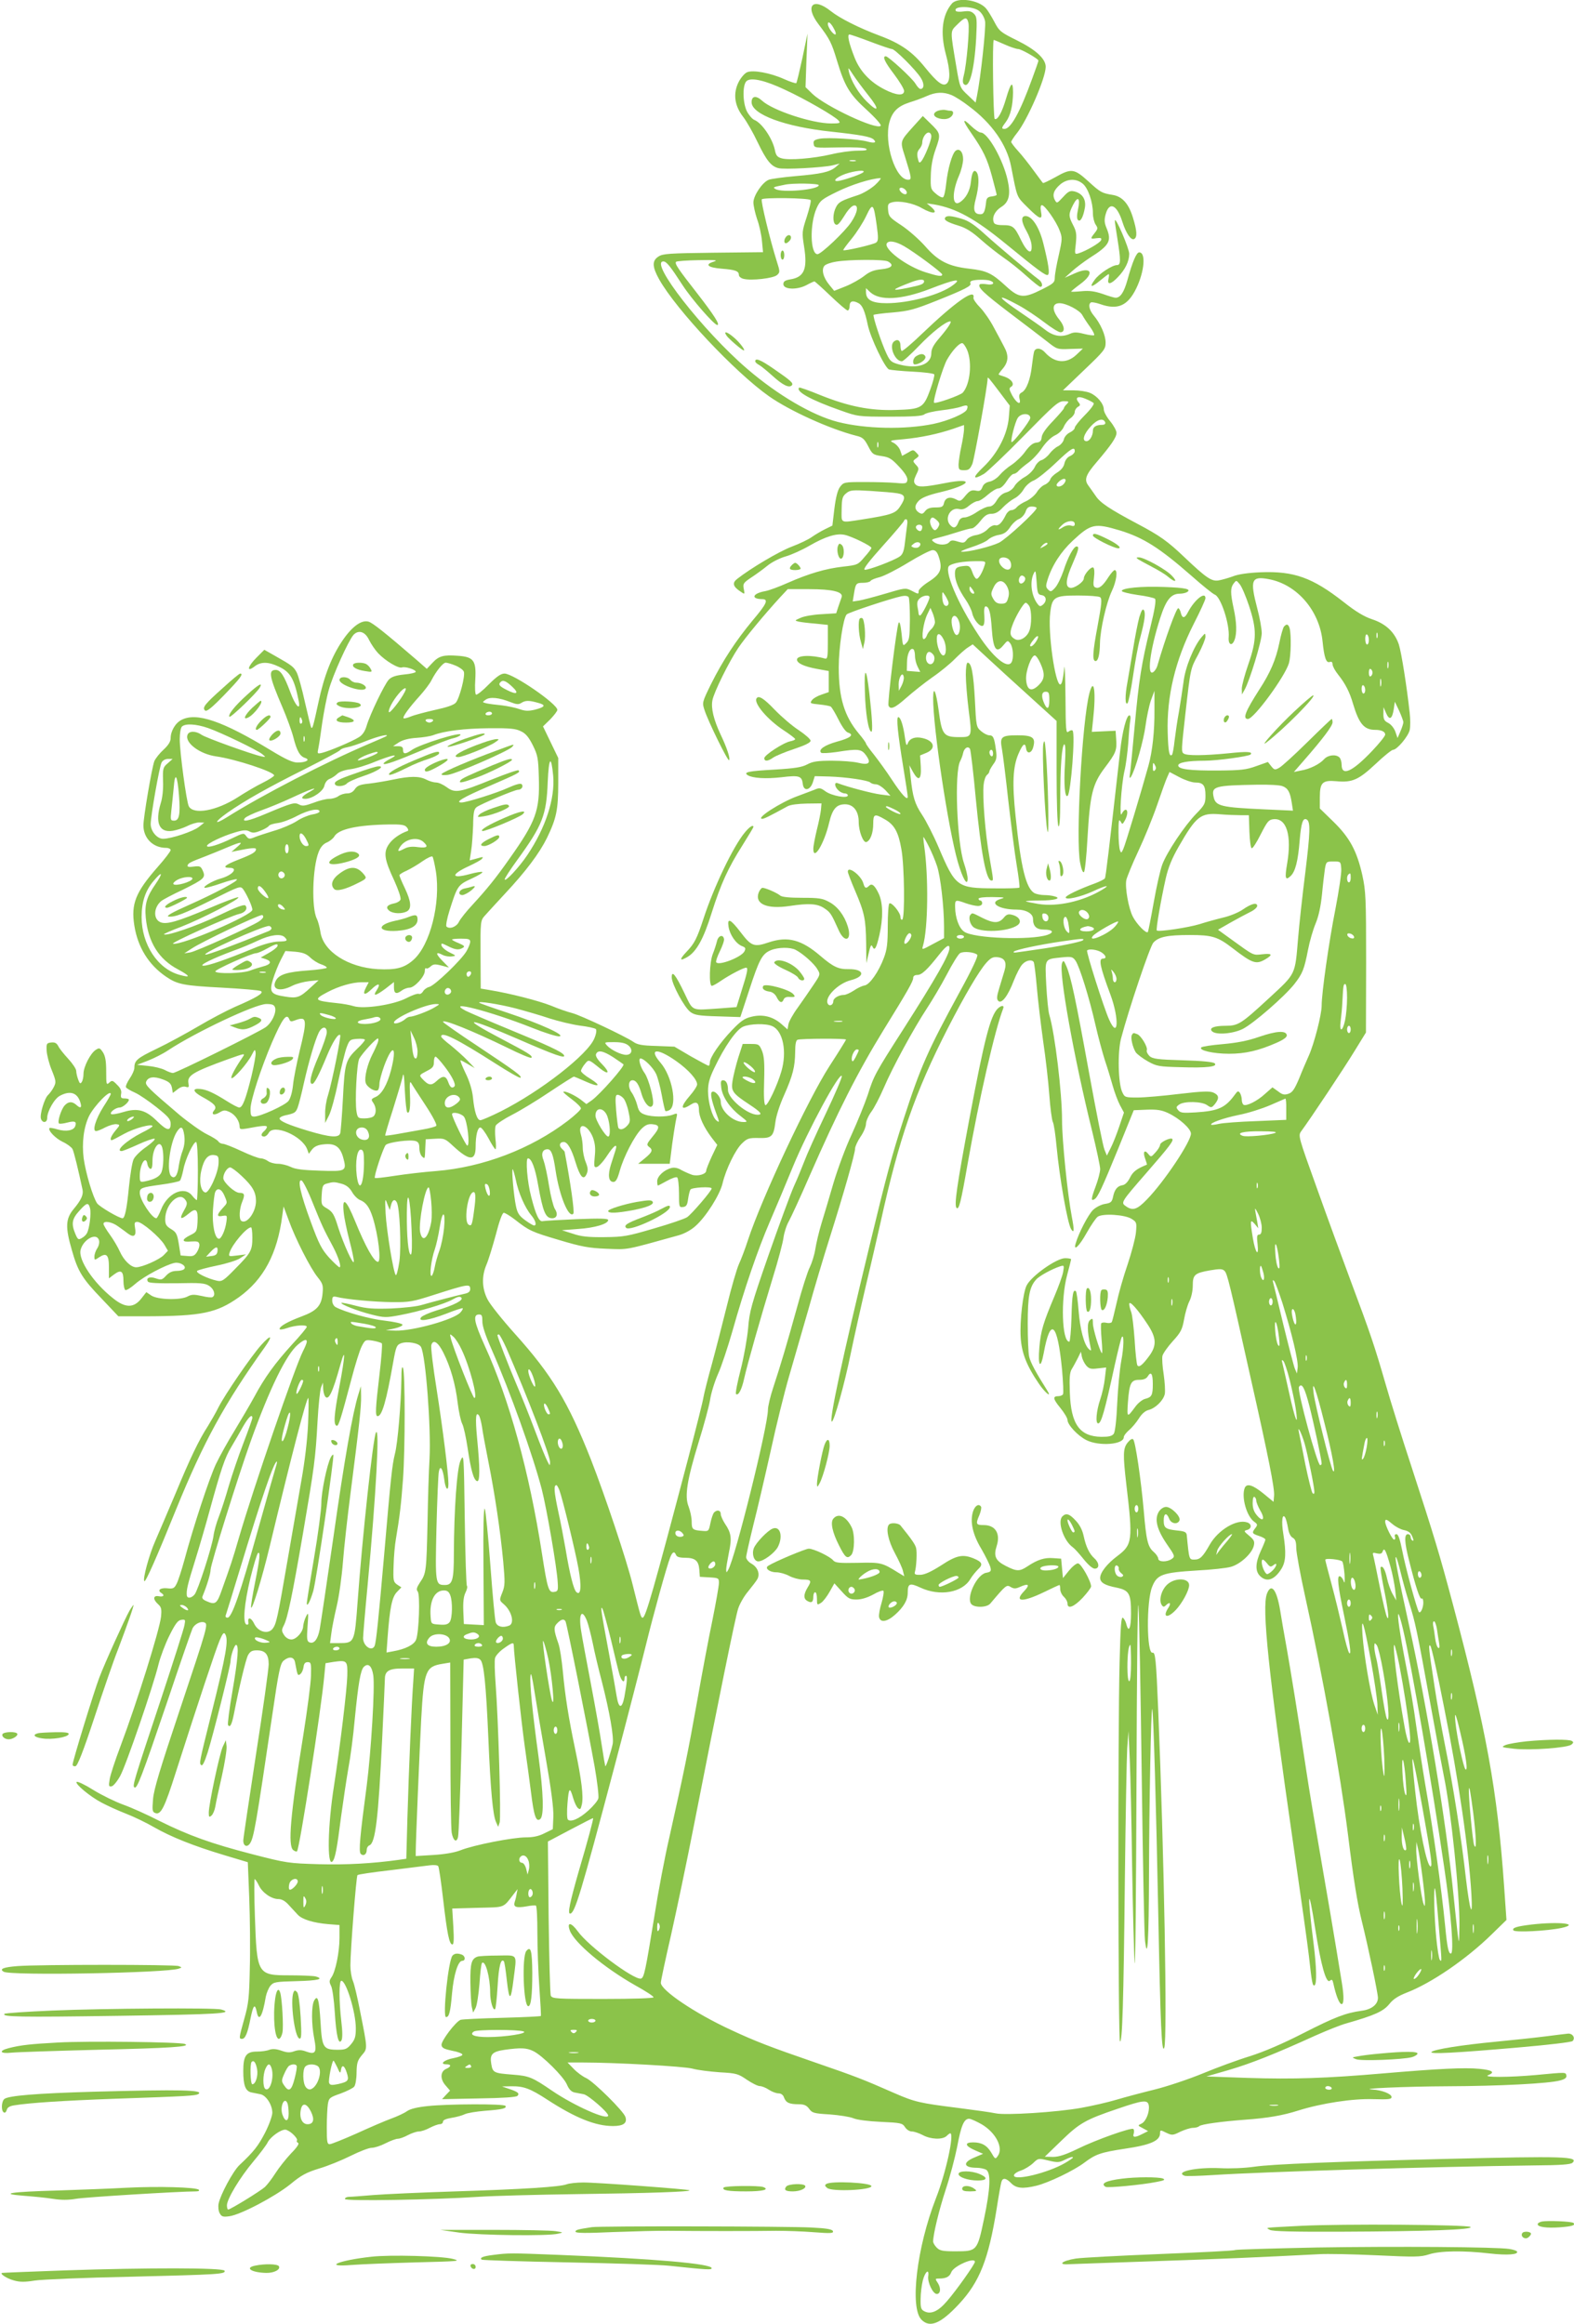 <?xml version="1.0" standalone="no"?>
<!DOCTYPE svg PUBLIC "-//W3C//DTD SVG 20010904//EN"
 "http://www.w3.org/TR/2001/REC-SVG-20010904/DTD/svg10.dtd">
<svg version="1.0" xmlns="http://www.w3.org/2000/svg"
 width="867pt" height="1280pt" viewBox="0 0 867 1280"
 preserveAspectRatio="xMidYMid meet">
<g transform="translate(0,1280) scale(0.1,-0.1)"
fill="#8bc34a" stroke="none">
<path d="M5243 12780 c-53 -62 -65 -160 -33 -279 24 -89 25 -144 5 -161 -21
-18 -52 5 -120 89 -69 86 -135 132 -251 175 -112 42 -218 95 -268 135 -99 79
-145 29 -67 -73 62 -82 71 -100 101 -199 43 -142 68 -185 165 -273 52 -48 81
-82 76 -87 -24 -24 -303 107 -375 175 l-39 38 5 147 6 148 -28 -134 c-16 -73
-31 -136 -34 -139 -3 -2 -33 7 -66 22 -77 35 -173 52 -205 38 -14 -6 -34 -30
-46 -53 -32 -63 -24 -130 24 -192 20 -26 56 -89 80 -140 49 -102 75 -133 114
-143 32 -9 244 3 298 15 l40 10 -23 -20 c-33 -27 -80 -37 -220 -49 -68 -6
-134 -15 -147 -20 -35 -13 -85 -87 -85 -125 0 -17 9 -58 20 -91 12 -32 24 -87
27 -121 l6 -62 -275 -3 c-242 -3 -277 -5 -301 -21 -36 -23 -35 -56 4 -126 94
-167 417 -511 604 -643 115 -81 336 -181 481 -218 35 -8 45 -17 66 -57 23 -45
27 -48 74 -55 42 -6 55 -14 97 -59 32 -34 47 -59 45 -73 -3 -19 -8 -21 -63
-16 -33 3 -111 5 -174 5 -112 0 -114 -1 -134 -27 -13 -18 -23 -56 -31 -120
l-11 -93 -41 -20 c-22 -11 -54 -30 -71 -42 -17 -13 -67 -37 -112 -54 -71 -27
-226 -119 -301 -178 -28 -22 -23 -42 20 -70 23 -16 23 -15 17 15 -6 29 -2 34
41 63 26 17 66 46 89 65 23 19 68 42 100 51 32 9 92 36 133 60 87 50 148 69
193 59 38 -8 147 -61 147 -72 0 -4 -17 -27 -38 -50 -36 -43 -39 -44 -118 -53
-97 -11 -188 -38 -304 -89 -47 -21 -103 -42 -125 -46 -69 -12 -82 -43 -17 -44
37 0 26 -25 -52 -117 -92 -111 -164 -220 -229 -350 -50 -102 -50 -103 -36
-145 20 -62 128 -282 135 -275 8 8 -12 69 -47 142 -38 81 -53 144 -45 187 8
45 92 214 143 290 37 55 143 183 230 278 l42 45 118 0 c129 0 189 -15 179 -44
-3 -9 -11 -32 -18 -52 l-12 -37 -81 -5 c-44 -2 -96 -11 -115 -20 -34 -15 -34
-15 -10 -21 14 -3 55 -8 93 -11 l67 -7 0 -94 c0 -86 -2 -95 -17 -91 -75 21
-153 18 -153 -6 0 -20 39 -38 109 -51 l66 -12 0 -58 0 -58 -40 -14 c-22 -7
-46 -21 -53 -31 -12 -17 -9 -18 40 -23 29 -3 58 -8 64 -12 6 -4 25 -36 43 -72
19 -38 40 -68 52 -71 36 -12 14 -30 -61 -50 -68 -19 -104 -44 -87 -61 4 -4 42
-2 85 4 120 19 137 17 163 -19 30 -42 15 -55 -45 -40 -25 6 -89 11 -143 11
-79 0 -106 -4 -136 -20 -30 -16 -67 -22 -182 -29 -144 -8 -172 -14 -146 -31
27 -16 98 -21 186 -11 98 12 112 7 117 -37 5 -42 40 -36 55 8 l11 35 79 -2
c95 -3 215 -21 227 -33 6 -6 20 -10 31 -10 12 0 34 -14 51 -31 l29 -32 -55 7
c-46 6 -180 41 -235 62 -21 9 -19 -19 3 -39 10 -10 26 -17 35 -17 9 0 17 -5
17 -11 0 -19 -91 -2 -124 23 -26 19 -33 20 -60 8 -17 -7 -59 -22 -93 -35 -94
-34 -234 -125 -194 -125 10 0 39 14 139 69 16 9 58 14 107 15 l80 1 -3 -35
c-2 -19 -12 -69 -23 -112 -10 -42 -19 -88 -19 -103 0 -71 60 28 87 143 18 76
40 102 88 102 46 0 75 -38 75 -97 0 -52 25 -116 42 -111 22 7 38 50 38 101 0
54 7 57 64 24 52 -29 75 -70 91 -164 17 -91 20 -379 5 -388 -5 -3 -10 3 -10
14 0 24 -48 83 -61 75 -5 -3 -9 -59 -9 -124 0 -96 -4 -130 -21 -175 -29 -78
-79 -149 -107 -153 -13 -2 -39 -14 -59 -28 -20 -13 -44 -24 -55 -24 -28 0 -58
-18 -58 -35 0 -20 -21 -30 -30 -14 -21 34 55 112 126 130 83 21 75 62 -12 61
-55 -1 -84 12 -155 73 -105 90 -180 109 -283 75 -82 -28 -97 -23 -157 56 -55
72 -74 81 -66 30 7 -45 41 -94 74 -107 20 -8 22 -12 13 -30 -18 -32 -142 -80
-155 -59 -3 5 6 32 20 60 14 29 25 59 23 68 -5 28 -32 19 -39 -13 -4 -16 -14
-48 -23 -70 -18 -46 -22 -175 -5 -175 6 0 29 13 52 29 49 33 122 71 137 71 12
0 7 -26 -28 -136 l-25 -81 -90 -7 c-164 -11 -147 -19 -197 84 -49 102 -70 128
-70 87 0 -37 70 -167 103 -191 23 -17 46 -21 151 -24 l124 -4 48 146 c56 172
72 202 119 222 41 17 108 18 138 2 39 -20 102 -76 119 -106 18 -29 17 -30 -22
-88 -22 -33 -60 -88 -85 -123 -26 -35 -49 -77 -52 -92 l-5 -29 -34 30 c-47 41
-103 55 -164 40 -39 -9 -60 -24 -108 -74 -66 -69 -122 -150 -122 -178 0 -10
-3 -18 -7 -18 -4 0 -48 24 -98 52 l-90 53 -100 4 c-79 2 -105 7 -127 23 -42
29 -287 145 -336 158 -24 6 -77 24 -117 41 -69 27 -223 67 -339 86 l-48 8 -1
187 c-1 185 0 188 24 215 13 15 63 69 110 120 116 124 190 223 232 308 52 108
62 154 62 305 l0 135 -42 87 -42 87 40 39 c21 22 39 45 39 52 0 33 -243 200
-291 200 -20 0 -43 -16 -88 -61 -33 -34 -64 -58 -69 -55 -5 3 -7 40 -4 83 6
105 -9 125 -96 131 -80 6 -105 -1 -141 -40 l-30 -32 -57 50 c-174 150 -242
204 -264 210 -38 11 -90 -26 -142 -102 -61 -89 -103 -197 -134 -343 -28 -130
-33 -146 -39 -139 -3 2 -18 65 -35 139 -16 74 -37 148 -45 164 -17 32 -25 39
-119 92 l-60 34 -44 -44 c-48 -48 -56 -83 -10 -48 34 27 76 27 134 -1 63 -29
85 -67 109 -187 13 -61 -18 -30 -46 47 -34 91 -54 122 -80 122 -43 0 -36 -36
37 -206 24 -56 51 -130 60 -165 19 -75 36 -105 65 -114 30 -10 5 -25 -42 -25
-27 0 -64 17 -145 66 -268 163 -411 212 -494 169 -34 -17 -60 -62 -60 -101 0
-18 -12 -38 -39 -63 -22 -20 -45 -49 -51 -64 -14 -38 -60 -309 -60 -353 0 -71
53 -124 125 -124 14 0 25 -6 25 -12 0 -7 -32 -49 -71 -93 -122 -139 -148 -203
-129 -323 19 -120 79 -216 174 -281 63 -43 96 -50 310 -61 109 -6 206 -14 213
-19 19 -10 -24 -36 -143 -87 -47 -21 -138 -69 -202 -107 -65 -38 -167 -94
-228 -123 -110 -53 -124 -65 -124 -107 0 -11 -12 -38 -26 -58 -14 -21 -23 -42
-20 -48 4 -6 26 -19 49 -29 23 -10 77 -47 120 -81 65 -52 77 -66 77 -91 0 -42
-21 -38 -74 14 -62 62 -108 75 -186 51 -33 -10 -63 -15 -68 -11 -9 10 26 36
48 36 16 0 50 29 50 43 0 4 -11 7 -24 7 -19 0 -22 4 -19 24 4 18 -3 33 -22 51
-24 25 -28 26 -43 12 -16 -15 -17 -10 -17 62 0 58 -5 84 -18 105 -17 25 -20
26 -40 13 -29 -19 -67 -93 -67 -131 0 -17 -4 -38 -10 -46 -7 -11 -11 -9 -19
13 -6 16 -11 37 -11 48 0 11 -20 41 -44 67 -24 26 -49 57 -55 70 -9 17 -19 22
-39 20 -25 -3 -27 -6 -25 -45 1 -22 13 -71 28 -107 24 -60 25 -67 11 -94 -8
-16 -22 -34 -30 -42 -20 -16 -49 -111 -40 -133 9 -25 34 -21 34 5 0 37 40 108
71 123 53 28 91 18 109 -29 13 -36 6 -45 -18 -23 -24 22 -45 21 -66 -2 -19
-21 -41 -90 -31 -99 3 -3 24 -1 46 5 42 11 53 5 43 -21 -9 -23 -50 -30 -96
-17 -22 7 -42 10 -45 8 -11 -12 32 -57 72 -76 24 -11 48 -29 54 -39 8 -14 33
-118 56 -226 5 -27 -8 -56 -49 -105 -45 -54 -47 -100 -10 -227 33 -117 57
-156 166 -269 l90 -95 157 0 c302 1 384 18 507 105 136 98 212 239 239 450 l7
50 28 -75 c36 -101 120 -266 160 -315 28 -35 31 -45 27 -88 -6 -69 -32 -97
-116 -128 -77 -29 -121 -54 -121 -69 0 -5 19 -3 41 5 45 16 109 20 109 7 0 -5
-36 -49 -81 -97 -95 -105 -150 -180 -209 -290 -24 -44 -73 -127 -108 -185 -36
-58 -82 -141 -103 -185 -37 -80 -123 -340 -174 -530 -15 -55 -34 -113 -42
-128 -13 -26 -19 -29 -54 -25 -38 3 -54 -12 -29 -27 19 -12 10 -22 -15 -17
-32 6 -34 -17 -4 -44 18 -16 20 -27 16 -69 -8 -73 -133 -473 -223 -712 -30
-79 -57 -162 -60 -184 -6 -36 -5 -41 11 -38 10 2 31 28 47 57 31 55 183 497
212 618 10 39 36 109 59 155 33 66 47 85 66 87 22 3 23 1 17 -30 -3 -19 -62
-203 -130 -409 -150 -451 -158 -477 -145 -484 14 -9 40 59 181 474 71 212 134
393 139 403 13 24 44 39 64 32 23 -9 21 -16 -136 -486 -106 -317 -142 -434
-146 -488 -5 -61 -4 -70 12 -76 31 -12 51 27 115 229 122 381 219 673 240 722
16 38 23 46 30 35 20 -32 8 -104 -77 -445 -66 -265 -66 -266 -55 -277 7 -7 18
14 36 70 29 91 126 478 126 502 0 28 21 90 30 90 17 0 11 -76 -20 -257 -17
-96 -27 -179 -24 -184 11 -18 21 2 33 63 28 144 64 295 77 321 12 21 22 27 49
27 46 0 65 -22 65 -77 0 -24 -31 -248 -70 -497 -38 -249 -70 -462 -70 -474 0
-29 20 -39 36 -17 22 30 34 101 124 710 35 241 44 282 62 298 30 25 57 22 63
-8 3 -14 7 -37 10 -51 5 -21 9 -24 20 -14 8 6 15 24 17 38 2 19 9 27 23 27 18
0 20 -6 18 -75 -1 -41 -20 -187 -42 -325 -72 -445 -86 -610 -56 -635 9 -7 18
-10 21 -7 14 13 134 786 150 964 l7 72 42 7 c77 11 80 8 78 -76 -2 -77 -38
-377 -73 -605 -35 -220 -39 -448 -9 -418 15 15 25 68 48 249 12 88 30 207 40
265 11 57 27 178 35 269 20 202 32 270 50 289 24 23 44 6 52 -46 10 -64 -12
-422 -36 -608 -37 -277 -45 -364 -33 -376 15 -15 33 -3 33 22 0 11 7 22 15 25
33 13 49 148 70 584 8 168 15 317 15 332 0 44 23 58 96 58 l65 0 -5 -78 c-8
-102 -24 -474 -32 -749 l-6 -221 -42 -6 c-143 -20 -287 -28 -438 -24 -168 5
-178 6 -368 55 -228 59 -350 103 -513 184 -64 33 -153 73 -198 89 -44 16 -118
52 -165 81 -46 29 -88 49 -92 44 -10 -10 73 -80 138 -114 30 -16 91 -44 135
-61 44 -17 114 -51 155 -75 93 -53 215 -102 385 -153 l130 -39 8 -199 c4 -109
6 -282 3 -384 -3 -161 -7 -197 -30 -278 -30 -108 -31 -112 -13 -112 18 0 31
31 47 113 15 73 24 84 34 37 11 -60 32 -27 50 82 4 20 15 47 25 60 18 21 27
23 145 26 119 3 154 12 104 26 -13 3 -76 6 -140 6 -181 0 -183 3 -194 327 -4
112 -4 203 -1 203 3 0 14 -16 23 -35 19 -40 69 -75 108 -75 18 0 38 -11 57
-33 16 -17 38 -41 49 -53 24 -26 86 -45 167 -52 l63 -5 0 -71 c0 -78 -22 -187
-45 -218 -12 -18 -12 -25 -1 -47 7 -14 16 -79 20 -144 8 -129 21 -184 37 -155
6 11 6 49 -1 105 -13 112 -13 223 0 223 27 0 80 -174 80 -262 0 -46 -5 -62
-26 -87 -22 -27 -33 -31 -73 -31 -80 0 -87 11 -95 146 -8 132 -16 161 -36 124
-15 -29 -15 -129 1 -209 15 -76 7 -89 -44 -71 -26 10 -42 10 -66 2 -24 -9 -40
-8 -71 3 -29 10 -48 11 -66 5 -14 -6 -45 -10 -69 -10 -59 0 -75 -23 -75 -107
0 -79 12 -111 45 -118 14 -3 36 -7 50 -10 32 -7 65 -59 65 -102 0 -17 -18 -67
-40 -110 -38 -73 -60 -102 -142 -179 -35 -34 -104 -162 -114 -212 -3 -16 -1
-40 6 -52 10 -19 18 -22 53 -17 62 8 251 108 336 176 60 50 88 65 159 87 48
14 126 46 174 70 48 24 100 44 115 44 16 0 50 11 77 25 27 14 58 25 68 25 10
0 35 9 55 20 21 11 48 20 60 20 13 0 40 9 60 20 21 11 46 20 55 20 10 0 18 6
18 14 0 9 17 16 47 21 26 4 59 13 73 20 14 7 64 15 112 19 94 7 121 13 112 27
-7 12 -314 11 -427 -1 -58 -6 -96 -15 -115 -28 -15 -11 -54 -29 -87 -41 -33
-12 -119 -49 -191 -82 -72 -32 -139 -59 -148 -59 -14 0 -16 13 -16 93 0 50 3
108 6 128 6 34 10 37 70 58 35 13 69 30 75 38 7 8 13 43 13 77 1 53 5 67 29
96 32 38 33 29 -10 245 -14 72 -31 145 -39 164 -8 18 -14 57 -14 85 0 81 32
490 39 498 3 4 85 16 181 27 96 12 194 24 217 27 23 3 44 1 47 -5 4 -6 16 -88
27 -183 22 -190 34 -248 51 -248 8 0 9 29 5 99 l-6 99 141 4 c155 4 136 -4
201 80 l18 23 -5 -25 c-2 -14 -7 -35 -11 -46 -9 -28 9 -34 66 -24 24 5 47 6
51 4 5 -3 8 -71 8 -152 0 -81 5 -216 11 -300 6 -84 10 -154 8 -156 -2 -2 -99
-7 -215 -10 -116 -3 -218 -8 -227 -11 -28 -11 -108 -117 -105 -139 2 -16 15
-22 57 -31 30 -5 56 -15 58 -21 2 -6 -20 -14 -49 -20 -51 -9 -80 -34 -39 -34
28 0 27 -13 -1 -25 -33 -14 -35 -56 -4 -91 l25 -29 -22 -23 -22 -24 202 4
c133 2 206 7 213 14 14 14 2 23 -50 40 l-35 12 51 1 c68 1 104 -12 199 -74
154 -100 265 -145 361 -145 58 0 80 16 69 50 -10 32 -175 195 -216 214 -20 9
-51 32 -69 51 l-34 35 80 0 c182 0 562 -21 609 -34 28 -8 95 -16 149 -20 92
-5 102 -8 150 -41 28 -19 60 -35 71 -35 11 0 34 -9 50 -20 17 -11 40 -20 53
-20 14 0 26 -8 31 -24 11 -28 29 -36 81 -36 29 0 43 -6 57 -25 16 -23 27 -26
113 -31 52 -4 111 -13 130 -21 21 -9 83 -17 152 -20 110 -5 119 -7 133 -29 9
-14 25 -24 38 -24 12 0 39 -9 60 -20 44 -24 109 -26 131 -5 8 8 17 15 20 15
24 0 -24 -220 -79 -359 -105 -270 -145 -602 -79 -668 46 -46 105 -22 205 85
115 123 164 247 209 527 11 72 23 138 26 147 7 25 26 22 54 -7 27 -28 63 -32
138 -14 69 17 208 84 266 128 61 46 90 56 222 76 143 21 194 44 194 86 0 18 2
18 34 2 32 -15 36 -15 78 6 24 11 55 21 69 21 14 0 29 4 34 9 11 11 123 26
255 36 124 9 205 23 290 50 131 41 303 67 415 63 84 -2 100 -1 100 12 0 17
-53 38 -105 41 -86 5 179 17 415 18 282 1 557 15 618 32 28 7 37 15 35 27 -4
19 2 19 -168 3 -143 -13 -295 -14 -263 -1 40 16 25 28 -48 35 -81 8 -224 1
-529 -25 -315 -27 -492 -33 -747 -25 l-228 8 125 36 c122 36 253 88 475 189
61 27 137 58 170 67 158 45 205 67 237 106 22 28 49 45 97 64 135 52 327 183
467 320 l82 80 -13 186 c-37 527 -98 861 -281 1549 -76 285 -103 374 -229 761
-52 158 -117 365 -144 460 -59 204 -81 270 -191 564 -45 121 -129 350 -186
510 -104 289 -104 290 -86 315 51 69 236 347 292 439 l64 104 1 386 c0 358 -2
393 -21 481 -30 133 -69 206 -159 294 l-75 73 0 61 c0 82 14 96 92 89 87 -8
122 8 215 95 45 43 89 78 96 78 22 0 84 74 92 109 4 18 4 60 0 94 -16 147 -46
335 -60 378 -23 67 -71 113 -147 138 -45 15 -91 43 -158 96 -171 134 -273 170
-455 163 -71 -3 -126 -11 -155 -23 -25 -9 -60 -19 -78 -22 -38 -6 -67 13 -187
127 -93 89 -137 120 -260 185 -156 83 -205 116 -230 154 -14 20 -32 46 -41 58
-23 32 -13 58 47 128 80 94 109 136 109 161 0 12 -16 41 -35 64 -19 23 -35 52
-35 65 0 31 -37 75 -76 91 -19 8 -59 14 -91 14 l-58 0 118 113 c110 105 117
114 117 150 0 41 -28 105 -66 150 -24 29 -31 61 -15 71 5 3 28 -1 51 -9 96
-34 152 -10 199 87 45 93 54 198 16 198 -15 0 -37 -51 -65 -153 -19 -68 -39
-97 -65 -97 -7 0 -38 9 -71 21 -45 15 -73 19 -116 15 -32 -3 -58 -4 -58 -2 0
2 23 21 50 41 83 61 62 101 -31 59 l-54 -24 40 36 c22 20 65 52 95 72 111 70
125 94 95 166 -12 29 -13 45 -5 75 20 74 63 54 93 -43 20 -62 48 -103 65 -92
17 10 15 45 -8 119 -23 75 -58 114 -109 123 -62 10 -69 14 -136 75 -78 71 -94
73 -182 23 -36 -20 -66 -34 -68 -32 -2 1 -24 32 -51 68 -26 36 -64 84 -85 107
-22 24 -39 47 -39 51 0 5 14 27 31 48 58 72 159 304 159 366 0 44 -54 94 -159
146 -89 44 -97 50 -124 102 -16 30 -36 63 -46 74 -41 47 -157 63 -188 26z
m150 -40 c16 -13 29 -36 33 -57 6 -32 -24 -311 -45 -413 l-7 -35 -43 41 c-43
40 -44 42 -63 155 -35 208 -35 194 5 234 42 42 53 43 61 10 8 -30 -10 -233
-25 -289 -7 -27 -7 -42 0 -49 30 -30 58 76 68 253 5 103 4 118 -12 134 -14 14
-28 17 -57 13 -21 -3 -40 -2 -43 3 -17 28 92 28 128 0z m-798 -101 c9 -16 11
-29 6 -29 -13 0 -41 40 -41 58 0 19 18 5 35 -29z m200 -69 c58 -22 111 -40
118 -40 16 0 132 -115 159 -159 20 -31 19 -61 -2 -61 -6 0 -18 13 -28 30 -19
31 -149 150 -163 150 -20 0 -6 -31 46 -99 30 -40 55 -81 55 -92 0 -28 -43 -25
-107 8 -79 40 -135 99 -165 174 -32 81 -43 129 -29 129 6 0 58 -18 116 -40z
m739 -15 c31 -14 65 -25 74 -25 17 0 112 -54 112 -64 0 -3 -15 -47 -34 -98
-67 -185 -118 -278 -153 -278 -18 0 -17 6 8 39 25 34 38 89 39 161 0 68 -12
57 -39 -35 -22 -75 -47 -119 -62 -110 -8 6 -14 435 -5 435 2 0 29 -11 60 -25z
m-751 -280 c63 -78 58 -100 -8 -35 -46 45 -88 116 -99 165 -6 27 -4 25 22 -15
16 -25 54 -76 85 -115z m-460 31 c111 -51 277 -147 296 -170 12 -14 7 -16 -41
-16 -105 0 -323 72 -381 126 -32 29 -57 26 -57 -9 0 -67 183 -135 437 -162
165 -18 220 -28 236 -44 17 -17 3 -21 -34 -11 -47 14 -218 24 -263 16 -31 -6
-37 -11 -34 -29 3 -22 6 -22 138 -19 82 2 141 -1 150 -7 11 -8 -1 -11 -47 -11
-34 0 -99 -9 -144 -20 -98 -23 -233 -34 -274 -22 -24 7 -31 16 -37 47 -14 64
-72 149 -114 165 -11 5 -29 26 -40 47 -24 49 -25 150 0 168 26 19 101 2 209
-49z m919 -30 c19 -8 62 -35 95 -61 127 -94 209 -213 232 -330 35 -179 29
-165 91 -227 68 -68 84 -73 74 -23 -4 23 -2 35 5 35 16 0 78 -88 97 -138 16
-41 16 -47 -4 -137 -12 -52 -22 -107 -22 -124 0 -27 -7 -33 -71 -65 -101 -51
-126 -48 -198 18 -78 72 -106 85 -202 96 -115 13 -172 42 -244 125 -33 37 -91
88 -130 114 -64 42 -70 49 -73 83 -3 33 0 38 23 44 39 10 116 -5 162 -32 63
-36 96 -32 51 7 l-23 19 40 -6 c122 -21 227 -79 400 -221 170 -139 216 -174
227 -167 11 7 4 57 -25 173 -22 89 -62 151 -98 151 -27 0 -24 -32 6 -84 13
-23 26 -57 27 -76 5 -57 -23 -43 -58 28 -36 75 -45 82 -102 82 -29 0 -45 5
-48 15 -11 28 6 63 41 85 43 26 53 69 35 149 -25 112 -109 261 -148 261 -9 0
-33 17 -54 37 -49 48 -48 31 1 -39 67 -97 88 -140 115 -239 14 -53 26 -99 26
-102 0 -3 -12 -7 -27 -9 -21 -2 -29 -9 -31 -28 -6 -55 -13 -70 -31 -70 -36 0
-43 23 -26 86 17 65 19 122 6 143 -15 23 -28 4 -33 -50 -5 -50 -28 -92 -61
-113 -43 -27 -45 54 -4 148 12 28 22 68 22 89 0 41 -21 63 -42 46 -19 -17 -42
-98 -51 -178 -4 -41 -12 -76 -18 -78 -7 -2 -25 7 -40 21 -27 23 -29 28 -27 98
1 49 9 97 27 147 29 82 28 86 -32 144 l-39 38 -48 -53 c-79 -88 -78 -83 -51
-168 38 -122 39 -130 18 -130 -69 0 -134 201 -103 317 16 58 46 88 111 109 30
9 73 25 95 35 49 22 91 24 137 5z m-112 -227 c0 -24 -38 -118 -56 -138 -10
-11 -13 -8 -19 19 -5 22 -2 36 9 49 9 10 16 25 16 35 0 26 19 56 35 56 8 0 15
-9 15 -21z m-417 -136 c-7 -2 -21 -2 -30 0 -10 3 -4 5 12 5 17 0 24 -2 18 -5z
m42 -62 c-11 -10 -87 -37 -128 -46 -48 -10 -26 17 29 37 52 18 115 24 99 9z
m64 -71 c-24 -21 -66 -46 -94 -55 -92 -30 -106 -38 -120 -66 -18 -34 -19 -85
-3 -95 12 -7 20 1 61 66 13 19 30 36 40 38 28 5 21 -39 -14 -91 -34 -52 -166
-177 -186 -177 -40 0 -44 165 -5 253 19 42 27 49 115 92 80 39 183 71 236 74
7 1 -6 -17 -30 -39z m1144 9 c30 -23 57 -101 57 -164 0 -22 7 -50 15 -62 13
-19 13 -23 -5 -46 -26 -33 -25 -34 10 -29 24 3 29 1 25 -11 -6 -15 -82 -59
-123 -72 -23 -7 -23 -6 -16 54 5 50 3 67 -15 101 -26 50 -26 61 0 112 26 51
41 38 27 -25 -7 -33 -7 -52 0 -59 13 -13 29 16 38 69 7 45 -14 78 -59 89 -23
5 -33 0 -61 -31 -34 -36 -34 -37 -46 -16 -15 29 -5 55 31 86 38 31 86 33 122
4z m-1453 -9 c0 -25 -204 -43 -239 -21 -15 10 -15 10 54 24 41 9 185 7 185 -3z
m484 -36 c3 -8 -1 -14 -8 -14 -16 0 -38 24 -30 33 9 9 32 -3 38 -19z m-529
-46 c4 -3 -6 -45 -21 -92 -27 -82 -27 -87 -15 -164 20 -124 1 -169 -77 -181
-28 -5 -37 -11 -37 -26 0 -30 74 -33 126 -6 22 12 42 21 45 21 3 0 43 -36 89
-80 46 -44 88 -80 94 -80 6 0 11 11 11 25 0 27 18 32 49 15 21 -11 35 -43 51
-120 15 -71 94 -236 117 -245 10 -3 69 -9 131 -12 62 -3 115 -10 118 -15 3 -5
-7 -43 -22 -84 -37 -101 -48 -108 -189 -112 -141 -5 -263 20 -417 82 -61 25
-114 44 -116 41 -21 -21 66 -69 229 -126 93 -33 96 -34 270 -34 128 0 180 3
191 13 9 7 51 17 94 22 44 5 92 14 108 20 33 12 41 8 32 -15 -8 -22 -103 -63
-185 -80 -155 -32 -373 -28 -526 11 -140 36 -330 147 -500 293 -243 209 -541
591 -461 591 17 0 38 -26 106 -131 50 -77 174 -219 191 -219 17 0 -19 56 -109
172 -107 137 -127 166 -118 176 4 4 60 8 124 9 91 2 110 0 84 -8 -53 -16 -33
-33 44 -39 75 -6 94 -13 94 -35 0 -8 12 -18 26 -21 43 -11 164 3 184 21 17 15
17 19 -2 78 -37 118 -88 329 -82 339 7 11 258 8 269 -4z m364 -138 c10 -72 9
-87 -3 -96 -15 -11 -175 -48 -181 -42 -2 2 19 30 46 63 27 33 63 89 80 125 36
76 41 71 58 -50z m151 -116 c56 -32 210 -146 210 -156 0 -13 -24 -9 -91 12
-106 33 -233 129 -214 160 11 17 48 11 95 -16z m-89 -84 c36 -20 22 -37 -36
-43 -41 -4 -65 -13 -95 -37 -22 -17 -67 -43 -102 -57 l-63 -25 -27 33 c-34 41
-45 86 -26 106 8 8 37 18 64 22 72 12 262 13 285 1z m199 -109 c0 -15 -14 -21
-87 -36 -102 -21 -96 -12 17 31 42 16 70 18 70 5z m160 -21 c-68 -53 -242
-100 -366 -100 -81 0 -114 18 -114 62 l0 21 23 -22 c53 -49 171 -43 330 18
139 54 179 60 127 21z m204 24 c30 -11 17 -26 -17 -20 -18 3 -36 3 -40 0 -14
-15 20 -48 165 -158 84 -63 177 -135 207 -158 53 -42 55 -43 125 -40 l71 2
-37 -35 c-54 -50 -119 -45 -172 14 -23 26 -53 27 -60 4 -3 -10 -8 -45 -12 -78
-8 -74 -30 -132 -55 -146 -14 -7 -18 -16 -13 -36 10 -38 -16 -25 -41 20 -17
33 -18 39 -5 47 21 13 2 42 -36 55 -16 5 -31 10 -33 12 -2 1 8 16 23 33 31 37
33 73 7 120 -10 19 -35 67 -56 105 -20 39 -54 88 -76 111 -22 22 -39 47 -37
54 12 56 -100 -23 -283 -198 -58 -56 -109 -99 -113 -95 -3 3 -6 17 -6 29 0 29
-16 39 -36 23 -29 -24 5 -109 44 -109 7 0 50 39 95 86 70 73 147 134 171 134
11 0 -11 -35 -59 -91 -33 -38 -45 -61 -45 -84 0 -63 -74 -89 -175 -63 -45 12
-52 18 -71 58 -29 61 -78 209 -72 216 3 2 51 9 106 13 89 8 119 16 244 66 155
62 192 81 183 95 -3 4 1 11 7 13 19 8 84 8 102 1z m154 -134 c41 -22 105 -65
144 -95 39 -30 79 -55 89 -55 26 0 24 32 -4 67 -44 53 -44 93 -1 93 37 0 112
-39 126 -66 7 -13 26 -42 42 -64 16 -22 26 -43 23 -46 -3 -3 -28 0 -56 7 -39
10 -56 10 -76 1 -47 -21 -90 -15 -137 21 -24 19 -85 61 -135 95 -133 90 -141
110 -15 42z m-281 -247 c29 -69 17 -190 -24 -236 -15 -15 -150 -63 -158 -55
-8 8 49 199 72 238 29 50 66 90 83 90 6 0 18 -17 27 -37z m183 -238 l52 -69
-5 -63 c-7 -94 -61 -199 -139 -274 -63 -60 -62 -76 2 -39 19 12 118 106 220
210 167 170 189 190 219 190 29 0 31 -1 17 -16 -9 -8 -16 -19 -16 -23 0 -4
-27 -35 -59 -69 -38 -39 -61 -71 -63 -89 -2 -22 -9 -29 -30 -31 -19 -2 -37
-17 -60 -48 -17 -25 -51 -57 -74 -73 -24 -15 -54 -41 -68 -58 -14 -17 -39 -33
-56 -36 -20 -4 -34 -15 -39 -31 -8 -19 -15 -23 -37 -18 -23 4 -33 -1 -56 -28
-25 -31 -30 -33 -51 -21 -34 18 -60 10 -67 -19 -5 -22 -12 -25 -48 -25 -29 0
-45 -6 -56 -20 -12 -16 -18 -18 -33 -9 -27 17 -27 41 -1 67 16 16 53 31 118
46 171 41 191 83 25 50 -119 -23 -149 -24 -164 -5 -9 11 -8 22 5 50 17 34 17
37 -1 56 -18 20 -18 21 1 35 18 13 18 15 1 32 -16 17 -18 17 -47 -1 l-31 -17
-10 29 c-5 16 -22 35 -37 43 -25 12 -22 13 56 20 95 9 190 29 275 58 l57 20 0
-27 c-1 -15 -7 -56 -15 -92 -8 -36 -14 -80 -15 -97 0 -30 3 -33 31 -33 25 0
32 6 45 35 11 28 84 431 84 470 0 12 5 6 70 -80z m514 -55 c5 -5 -15 -33 -48
-66 -31 -31 -56 -63 -56 -70 0 -7 -12 -19 -27 -26 -15 -7 -30 -24 -33 -38 -3
-14 -18 -31 -32 -38 -15 -7 -36 -26 -47 -41 -12 -16 -31 -31 -43 -35 -13 -3
-30 -20 -38 -38 -9 -19 -32 -42 -55 -55 -22 -12 -47 -34 -56 -49 -9 -17 -28
-31 -46 -36 -20 -5 -38 -20 -52 -43 -14 -24 -28 -35 -43 -35 -13 0 -43 -14
-67 -30 -24 -17 -55 -30 -68 -30 -16 0 -27 -8 -33 -24 -12 -33 -26 -39 -44
-20 -37 36 -2 103 48 90 18 -4 33 1 54 19 17 14 38 25 47 25 10 0 35 16 56 35
22 19 48 35 59 35 12 0 29 15 45 40 14 22 31 40 39 40 7 0 20 8 27 17 8 9 32
29 54 45 22 16 56 52 75 81 21 31 50 59 71 69 22 10 41 29 49 48 7 17 24 38
37 47 12 8 23 24 23 34 0 10 8 22 17 28 14 7 15 12 4 25 -22 27 -3 37 37 20
20 -8 41 -19 46 -24z m-349 -82 c0 -16 -96 -140 -103 -133 -7 7 19 110 34 133
18 28 69 28 69 0z m413 -25 c2 -8 -5 -13 -16 -13 -34 0 -52 -11 -52 -32 0 -28
-18 -58 -35 -58 -27 0 -16 39 22 80 36 41 71 50 81 23z m-1251 -135 c-3 -7 -5
-2 -5 12 0 14 2 19 5 13 2 -7 2 -19 0 -25z m1083 -23 c0 -9 -12 -21 -26 -27
-16 -7 -27 -23 -31 -41 -4 -19 -18 -36 -39 -49 -18 -11 -36 -28 -39 -39 -4
-11 -18 -24 -31 -29 -13 -5 -33 -24 -43 -41 -11 -17 -37 -39 -58 -49 -21 -9
-44 -24 -52 -33 -7 -10 -21 -17 -31 -17 -9 0 -23 -12 -30 -27 -22 -44 -40 -61
-58 -56 -10 2 -28 -7 -42 -22 -14 -15 -40 -28 -62 -32 -22 -3 -45 -14 -53 -26
-13 -18 -19 -19 -49 -10 -28 9 -38 8 -47 -3 -15 -18 -60 -18 -84 0 -18 13 -16
15 25 25 25 6 73 20 107 31 34 11 68 20 77 20 8 0 29 18 46 40 24 31 39 40 61
40 21 0 40 10 62 34 18 19 46 41 63 50 18 8 41 31 52 50 12 21 36 42 57 50 20
9 73 51 120 96 84 80 105 93 105 65z m-60 -180 c-14 -17 -40 -20 -40 -6 0 6
10 17 22 26 26 17 37 3 18 -20z m-917 -52 c44 -7 48 -24 14 -74 -24 -37 -49
-45 -207 -70 -125 -19 -115 -24 -114 55 1 60 4 72 25 89 22 18 34 19 134 13
61 -4 127 -9 148 -13z m767 -81 c0 -17 -166 -170 -207 -191 -43 -21 -166 -52
-206 -50 -12 0 11 11 51 24 41 13 84 32 95 43 12 11 39 23 60 26 28 5 43 16
60 41 12 19 34 40 49 46 15 6 31 24 37 40 7 22 16 29 35 29 15 0 26 -4 26 -8z
m-549 -68 c14 -13 16 -21 8 -35 -5 -11 -14 -19 -19 -19 -14 0 -32 39 -26 56 7
18 15 18 37 -2z m-165 -31 c-3 -21 -8 -64 -12 -96 -5 -43 -12 -61 -28 -72 -31
-22 -176 -77 -193 -73 -11 2 23 46 101 133 64 71 116 133 116 137 0 4 5 8 11
8 7 0 9 -14 5 -37z m924 11 c0 -11 -6 -14 -20 -9 -13 4 -31 0 -45 -9 -31 -20
-32 -13 -3 14 26 24 68 27 68 4z m-840 -17 c0 -8 -3 -17 -7 -20 -9 -9 -34 13
-27 24 8 14 34 11 34 -4z m1090 -19 c129 -40 216 -95 390 -247 63 -56 122
-103 131 -106 33 -11 83 -163 77 -234 -4 -42 18 -53 32 -16 14 36 12 98 -5
175 -18 84 -18 112 0 136 15 19 15 19 33 -3 11 -12 34 -66 52 -120 43 -131 43
-186 -4 -322 -20 -57 -36 -118 -36 -135 l1 -31 14 25 c28 48 95 269 95 312 0
24 -11 86 -25 138 -41 157 -32 178 64 160 155 -29 279 -173 296 -343 9 -89 20
-121 40 -113 10 3 15 -1 15 -13 0 -10 14 -36 31 -57 39 -49 63 -95 82 -161 33
-110 61 -143 122 -143 34 0 55 -10 55 -26 0 -8 -32 -48 -71 -89 -110 -116
-169 -143 -169 -77 0 15 -5 33 -12 40 -19 19 -63 14 -84 -9 -25 -28 -79 -55
-128 -63 l-39 -8 54 62 c105 120 159 192 159 211 0 10 -2 19 -5 19 -2 0 -63
-58 -134 -128 -71 -70 -141 -134 -155 -141 -23 -13 -27 -12 -44 9 l-18 23 -65
-23 c-55 -20 -85 -23 -209 -24 -156 -1 -220 7 -220 28 0 16 52 26 145 26 69 0
242 24 253 34 15 16 -18 18 -121 7 -134 -13 -227 -14 -246 -2 -15 9 -14 20 8
216 29 256 28 251 71 330 22 42 40 86 40 98 -1 22 -1 21 -22 -3 -43 -51 -90
-167 -99 -247 -6 -43 -17 -116 -25 -163 -9 -47 -19 -118 -24 -158 -4 -40 -11
-76 -14 -79 -15 -15 -21 17 -24 121 -6 201 41 397 143 599 36 70 65 134 65
142 0 40 -60 -8 -96 -76 -18 -36 -32 -37 -40 -4 -3 14 -10 25 -14 25 -11 0
-72 -168 -115 -317 -3 -11 -12 -26 -20 -33 -40 -33 -22 116 36 297 32 99 59
133 108 133 14 0 32 4 40 9 25 16 -9 24 -128 28 -124 5 -232 -6 -232 -22 0 -5
39 -15 87 -22 47 -6 91 -16 96 -21 7 -7 -1 -58 -26 -159 -49 -200 -63 -290
-86 -543 -11 -118 -22 -233 -25 -255 -5 -30 -3 -36 5 -23 23 36 70 203 80 282
6 45 19 107 29 137 l20 54 0 -107 c1 -113 -11 -226 -33 -305 -37 -134 -128
-438 -139 -460 -10 -22 -12 -23 -18 -6 -4 10 -8 54 -8 98 0 63 2 76 11 61 10
-18 11 -18 24 5 16 29 18 59 4 59 -6 0 -15 -10 -21 -22 -15 -35 -3 154 14 232
9 36 18 108 22 160 3 52 8 107 11 123 3 15 1 27 -5 27 -16 0 -39 -89 -51 -197
-62 -548 -79 -693 -84 -701 -3 -5 -27 -17 -53 -27 -91 -33 -163 -68 -163 -78
0 -16 80 2 149 33 72 34 102 39 53 10 -105 -64 -247 -96 -352 -79 -36 6 -66
12 -69 15 -2 2 31 4 75 4 83 0 125 12 82 23 -12 4 -38 7 -56 7 -18 0 -42 5
-53 10 -47 26 -75 136 -105 425 -19 181 -15 271 16 343 24 56 37 65 42 30 4
-33 30 -28 39 6 15 53 -2 66 -85 66 -91 0 -100 -8 -87 -76 5 -27 21 -155 35
-284 15 -129 35 -289 46 -354 11 -66 18 -122 15 -125 -3 -3 -66 -5 -139 -4
-203 1 -213 8 -305 224 -29 68 -71 150 -92 181 -40 60 -52 99 -63 208 l-7 65
19 -35 c31 -56 48 -46 44 27 l-4 62 36 15 c54 23 42 67 -24 81 -39 9 -69 -2
-79 -28 -7 -18 -10 -13 -16 28 -9 67 -24 115 -37 115 -12 0 -3 -90 28 -279 13
-80 24 -151 24 -159 0 -25 -33 11 -89 96 -28 43 -71 102 -96 134 -25 31 -45
59 -45 63 0 4 -17 28 -39 54 -80 96 -111 197 -111 366 0 107 25 273 44 291 11
11 247 89 302 100 19 4 34 2 39 -5 4 -7 7 -62 7 -123 -1 -96 -3 -114 -20 -130
-19 -19 -19 -19 -26 53 -5 47 -11 68 -16 59 -11 -20 -62 -439 -56 -456 10 -25
35 -14 98 42 35 31 99 82 143 113 44 30 100 76 125 102 25 25 57 54 72 63 l26
17 79 -73 c43 -40 147 -135 231 -211 l152 -138 0 -282 c0 -165 4 -288 10 -297
6 -10 10 37 10 141 0 186 9 309 23 309 6 0 7 -39 3 -110 -7 -110 0 -188 15
-173 18 18 43 342 27 359 -4 4 -14 1 -23 -6 -13 -11 -15 9 -16 186 -1 110 -4
186 -6 169 -8 -69 -14 -95 -23 -95 -28 0 -69 289 -55 395 10 87 23 95 153 95
59 0 113 -4 121 -9 12 -8 10 -33 -13 -158 -28 -148 -30 -194 -11 -194 14 0 23
36 24 101 2 75 35 221 66 286 25 53 33 114 15 114 -5 0 -20 -17 -34 -38 -30
-48 -52 -66 -71 -58 -13 4 -14 15 -9 55 4 29 2 51 -4 55 -12 7 -52 -39 -52
-60 0 -19 -51 -55 -74 -52 -30 4 -26 48 13 135 33 76 37 93 21 93 -16 0 -48
-59 -72 -134 -13 -37 -33 -79 -46 -93 -21 -23 -25 -24 -39 -10 -13 13 -13 21
-3 53 25 80 74 155 138 215 102 95 121 99 262 57z m-1107 -89 c-7 -7 -20 -8
-30 -5 -17 7 -17 8 1 22 23 17 48 2 29 -17z m707 16 c0 -2 -10 -10 -22 -16
-21 -11 -22 -11 -9 4 13 16 31 23 31 12z m-601 -66 c25 -72 14 -100 -55 -144
-30 -19 -54 -42 -54 -50 0 -19 0 -19 -40 2 -32 16 -37 15 -144 -17 -61 -18
-126 -35 -145 -38 l-34 -5 7 43 c9 57 12 60 51 60 19 0 37 5 40 10 3 6 26 15
50 21 24 6 95 42 157 80 62 38 123 69 135 69 15 0 24 -9 32 -31z m389 -21 c14
-14 16 -45 2 -53 -23 -14 -69 33 -54 56 8 13 38 11 52 -3z m-134 -30 c-13 -43
-35 -79 -46 -76 -7 3 -17 20 -23 39 -11 29 -17 34 -40 32 -46 -4 -55 -11 -55
-43 0 -38 21 -88 59 -143 16 -23 32 -56 36 -73 7 -36 41 -77 58 -71 8 2 11 22
9 55 -3 32 0 52 7 52 19 0 28 -34 34 -124 8 -113 25 -137 63 -91 24 29 25 29
39 11 16 -22 20 -83 6 -105 -23 -36 -102 30 -181 151 -117 177 -194 362 -160
383 23 14 73 23 138 24 61 1 63 0 56 -21z m314 -166 c26 -4 30 -33 6 -53 -14
-11 -18 -10 -30 6 -32 43 -42 116 -22 162 12 26 13 24 18 -42 4 -63 7 -70 28
-73z m-93 98 c10 -16 -16 -43 -28 -31 -11 11 -2 41 12 41 5 0 13 -5 16 -10z
m-96 -54 c9 -20 11 -38 4 -60 -7 -26 -14 -31 -38 -31 -21 0 -33 7 -44 27 -14
24 -14 30 2 63 21 45 55 45 76 1z m-183 -34 c-9 -8 -26 10 -26 26 1 15 2 15
15 -2 8 -11 13 -21 11 -24z m-143 -44 c8 -22 -12 -35 -24 -17 -5 8 -9 27 -9
44 0 28 1 28 13 10 8 -11 16 -28 20 -37z m-103 22 c0 -16 -43 -100 -52 -100
-4 0 -8 4 -8 9 0 5 -3 22 -6 38 -4 21 -1 35 11 46 18 18 55 23 55 7z m550 -49
c13 -25 13 -102 0 -135 -13 -36 -53 -60 -78 -47 -28 15 -32 32 -17 73 16 48
63 128 75 128 5 0 14 -9 20 -19z m-520 -87 c0 -11 -9 -29 -20 -39 -11 -10 -22
-26 -25 -36 -4 -11 -11 -19 -17 -19 -15 0 -2 92 20 137 l17 35 12 -28 c7 -16
12 -38 13 -50z m133 2 c11 -33 1 -79 -16 -73 -15 5 -32 70 -23 92 9 23 28 14
39 -19z m-3250 -101 c11 -22 33 -55 50 -73 41 -43 113 -86 132 -78 17 6 75
-12 75 -24 0 -5 -29 -12 -64 -15 -47 -5 -70 -13 -85 -29 -23 -25 -103 -190
-122 -255 -9 -30 -23 -50 -43 -62 -37 -23 -160 -75 -200 -85 -29 -7 -29 -6
-22 27 4 19 13 81 21 139 9 58 24 139 36 180 21 79 108 271 136 303 28 30 65
18 86 -28z m5554 13 c-3 -7 -5 -2 -5 12 0 14 2 19 5 13 2 -7 2 -19 0 -25z
m-2390 -9 c18 -34 17 -89 -1 -89 -16 0 -36 50 -36 92 0 35 19 33 37 -3z m2343
-5 c0 -13 -4 -24 -10 -24 -5 0 -10 14 -10 31 0 17 4 28 10 24 6 -3 10 -17 10
-31z m-1834 -9 c-9 -14 -21 -25 -27 -25 -11 0 -4 15 19 43 22 25 28 12 8 -18z
m-666 -78 c0 -18 7 -45 15 -60 l14 -28 -37 3 -37 3 1 47 c0 46 18 83 35 72 5
-3 9 -20 9 -37z m100 8 c16 -19 3 -57 -18 -53 -18 3 -27 30 -18 54 7 18 20 18
36 -1z m590 -47 c28 -61 25 -89 -10 -123 -40 -38 -64 -26 -68 33 -3 45 29 132
48 132 6 0 20 -19 30 -42z m1917 -25 c-3 -10 -5 -4 -5 12 0 17 2 24 5 18 2 -7
2 -21 0 -30z m-5138 11 c22 -9 43 -24 46 -34 8 -24 -24 -146 -44 -170 -11 -13
-49 -26 -114 -40 -53 -12 -114 -28 -133 -36 -20 -8 -38 -13 -41 -10 -7 7 31
59 89 123 26 29 55 67 64 85 26 51 64 98 79 98 8 0 33 -7 54 -16z m5051 -39
c0 -8 -4 -17 -10 -20 -6 -4 -10 5 -10 20 0 15 4 24 10 20 6 -3 10 -12 10 -20z
m-2594 -72 l-15 -28 -1 36 c0 40 23 74 28 40 2 -11 -4 -32 -12 -48z m2641 0
c-3 -10 -5 -2 -5 17 0 19 2 27 5 18 2 -10 2 -26 0 -35z m-4786 -5 c41 -38 26
-47 -30 -18 -40 20 -48 30 -34 43 13 14 31 6 64 -25z m4699 -19 c0 -10 -4 -19
-10 -19 -5 0 -10 12 -10 26 0 14 4 23 10 19 6 -3 10 -15 10 -26z m-5291 -11
c-23 -45 -83 -121 -87 -110 -4 14 21 62 54 101 30 36 50 41 33 9z m3551 -43
c0 -50 -11 -58 -28 -20 -18 40 -15 65 8 65 17 0 20 -7 20 -45z m-2966 -13 c30
-12 43 -13 57 -4 23 15 43 15 92 1 46 -12 41 -23 -17 -38 -35 -8 -52 -8 -84 3
-22 8 -66 17 -98 21 -33 3 -70 8 -84 11 -24 6 -25 6 -5 20 23 17 75 12 139
-14z m4916 -110 c0 -7 -7 -29 -16 -50 l-16 -37 -12 35 c-8 21 -24 40 -39 48
-22 11 -27 20 -27 50 l1 37 14 -33 c18 -41 33 -34 42 21 l6 42 24 -50 c12 -27
23 -56 23 -63z m-5020 48 c0 -5 -9 -10 -21 -10 -11 0 -17 5 -14 10 3 6 13 10
21 10 8 0 14 -4 14 -10z m-1047 -35 c4 -8 2 -17 -3 -20 -6 -4 -10 3 -10 14 0
25 6 27 13 6z m722 -5 c-3 -5 -12 -10 -20 -10 -8 0 -17 5 -20 10 -4 6 5 10 20
10 15 0 24 -4 20 -10z m-1239 -40 c72 -25 271 -121 299 -144 20 -17 20 -17 -5
-12 -52 11 -306 102 -330 119 -31 22 -69 22 -77 0 -17 -43 66 -106 157 -119
107 -15 320 -85 320 -105 0 -5 -28 -23 -62 -40 -35 -17 -98 -54 -141 -82 -115
-73 -241 -96 -267 -48 -13 24 -50 299 -50 369 0 32 5 63 12 70 18 18 78 15
144 -8z m1724 -18 c26 -12 43 -33 65 -77 27 -55 30 -71 33 -177 6 -183 -16
-242 -162 -448 -75 -107 -124 -167 -202 -252 -34 -36 -68 -79 -76 -95 -13 -28
-52 -43 -69 -26 -4 4 3 44 17 88 43 136 46 141 120 175 37 17 64 33 61 37 -4
3 -36 -2 -72 -12 -103 -28 -103 -1 1 46 34 16 65 33 69 39 8 12 8 12 -34 0
l-34 -9 8 52 c5 29 9 92 11 140 1 73 5 91 20 102 26 18 209 95 227 95 20 0 32
19 20 31 -6 6 -34 -2 -74 -20 -63 -29 -229 -81 -257 -81 -39 0 9 29 152 90
166 72 173 76 162 87 -3 4 -69 -19 -146 -50 -177 -72 -204 -77 -249 -43 -19
14 -45 26 -58 26 -13 0 -38 7 -55 16 -38 20 -89 20 -183 0 -38 -8 -98 -18
-132 -22 -50 -5 -65 -11 -78 -30 -10 -16 -25 -24 -43 -24 -16 0 -37 -7 -48
-15 -10 -8 -33 -15 -51 -15 -17 0 -57 -10 -87 -22 -47 -17 -61 -19 -79 -9 -25
13 -37 10 -187 -53 -92 -39 -131 -46 -111 -22 7 8 47 27 89 42 42 15 118 46
167 69 100 47 163 69 103 35 -46 -25 -56 -40 -27 -40 39 0 100 42 106 73 4 17
15 32 29 37 13 5 32 18 42 28 11 11 40 21 71 25 28 3 91 22 138 42 95 38 141
46 80 14 -22 -11 -37 -23 -34 -26 8 -7 65 13 217 77 74 32 150 61 167 64 18 4
36 12 39 18 14 22 -224 -51 -268 -83 -35 -24 -48 -24 -48 1 0 15 -7 20 -27 20
l-28 0 32 21 c22 14 55 22 97 25 35 2 77 9 93 15 59 23 173 37 308 38 115 1
146 -2 175 -17z m-1193 -54 c-3 -7 -5 -2 -5 12 0 14 2 19 5 13 2 -7 2 -19 0
-25z m452 28 c-2 -2 -49 -23 -104 -46 -230 -98 -583 -280 -773 -400 -75 -47
-75 -30 0 23 97 68 223 139 429 242 103 52 190 98 193 104 3 5 20 12 38 15 18
3 67 19 108 36 64 25 123 39 109 26z m-49 -92 c0 -5 -49 -27 -90 -39 -40 -12
-11 12 35 29 45 16 55 18 55 10z m-1156 -58 c-26 -22 -28 -28 -26 -97 2 -44
-3 -94 -13 -124 -32 -108 -8 -163 67 -151 22 4 57 15 79 26 21 11 51 20 66 20
l28 -1 -29 -23 c-30 -25 -153 -66 -198 -66 -33 0 -68 42 -68 81 0 44 48 317
60 339 6 12 21 20 36 20 l25 0 -27 -24z m2123 -68 c11 -126 -41 -286 -142
-437 -46 -69 -125 -153 -125 -134 0 6 31 54 69 106 140 193 161 247 168 431 6
136 19 150 30 34z m3314 29 c-8 -8 -11 -3 -11 19 1 25 2 27 11 11 8 -14 8 -22
0 -30z m223 -67 c44 0 56 -16 56 -72 0 -43 -4 -52 -51 -100 -65 -67 -161 -211
-187 -280 -11 -29 -32 -123 -47 -208 -15 -85 -30 -159 -32 -163 -8 -13 -62 43
-83 84 -24 46 -44 161 -36 202 4 17 33 89 66 159 33 70 80 185 104 255 24 70
49 140 56 154 l12 27 55 -29 c30 -16 69 -29 87 -29z m-5598 -73 c8 -103 1
-137 -27 -137 -20 0 -21 4 -15 58 4 31 9 88 13 126 7 89 20 68 29 -47z m6078
53 c30 -11 42 -32 51 -90 l7 -45 -154 7 c-243 11 -272 18 -283 68 -13 59 4 64
242 68 61 1 123 -2 137 -8z m-2139 -127 c19 -9 35 -20 35 -25 0 -5 -18 1 -40
12 -22 11 -40 23 -40 25 0 8 7 6 45 -12z m-3165 -13 c0 -5 -18 -13 -40 -16
-22 -4 -61 -20 -86 -37 -25 -16 -80 -40 -122 -52 -42 -13 -92 -29 -109 -36
-29 -12 -34 -11 -47 6 -13 18 -15 18 -77 -12 -73 -36 -139 -56 -139 -42 0 13
86 54 154 74 47 14 63 15 81 5 17 -9 29 -8 61 5 21 8 41 20 45 26 3 6 26 13
50 16 24 3 72 21 107 40 61 32 122 44 122 23z m5072 -20 l47 0 3 -90 c2 -50 7
-91 13 -92 6 -1 28 34 50 78 36 70 43 79 70 82 72 7 101 -89 75 -244 -14 -81
-10 -96 18 -70 27 24 42 84 51 198 8 95 18 127 39 114 21 -13 19 -70 -8 -291
-16 -126 -34 -291 -40 -365 -17 -202 -11 -190 -158 -326 -156 -144 -171 -154
-242 -154 -62 0 -92 -12 -74 -30 22 -22 116 -14 170 13 59 30 228 177 283 246
46 59 55 82 76 190 9 47 28 112 42 145 17 41 28 94 35 161 5 55 13 118 16 140
7 39 8 40 47 40 40 0 40 0 43 -41 2 -22 -13 -121 -32 -220 -36 -181 -76 -463
-76 -533 0 -50 -42 -212 -71 -276 -12 -27 -37 -84 -53 -125 -25 -59 -37 -77
-58 -84 -23 -8 -34 -6 -58 13 l-31 22 -41 -36 c-43 -40 -103 -69 -118 -60 -6
4 -10 16 -10 28 0 12 -5 29 -10 37 -9 13 -13 12 -28 -9 -53 -73 -91 -90 -217
-98 -68 -4 -83 -3 -95 12 -13 15 -12 19 5 31 27 20 125 18 154 -3 23 -16 25
-15 43 6 25 32 23 49 -8 63 -20 9 -59 8 -187 -7 -89 -11 -193 -20 -232 -20
-67 0 -70 1 -83 29 -23 47 -27 220 -7 296 42 160 159 507 178 528 29 32 77 42
200 42 124 0 154 -9 237 -73 109 -84 129 -91 181 -60 42 25 36 33 -18 27 -52
-6 -45 -9 -172 83 l-72 52 68 39 c37 21 86 47 108 58 22 10 40 26 40 34 0 21
-31 14 -80 -20 -23 -16 -72 -36 -108 -44 -37 -9 -95 -25 -129 -36 -62 -19
-227 -44 -236 -35 -6 5 23 170 49 286 14 62 35 112 71 175 97 169 121 188 228
179 36 -3 86 -5 112 -5z m-4591 -67 c8 -9 10 -18 4 -20 -41 -14 -83 -43 -103
-73 -31 -45 -25 -84 30 -201 22 -49 38 -95 34 -104 -3 -8 -19 -18 -36 -21 -39
-8 -48 -23 -25 -41 22 -16 69 -17 96 -3 27 15 24 54 -11 128 -17 35 -30 67
-30 71 0 5 18 16 41 26 23 11 62 34 87 52 26 18 50 29 54 25 4 -4 12 -41 19
-82 27 -175 -32 -406 -124 -487 -51 -45 -96 -56 -197 -51 -163 10 -299 97
-315 204 -4 27 -13 60 -20 74 -30 60 -24 281 10 367 11 28 26 45 46 53 16 7
34 22 40 32 22 41 125 64 300 67 70 1 89 -2 100 -16z m-556 -63 c19 -36 19
-40 0 -40 -16 0 -35 30 -35 54 0 26 18 18 35 -14z m3431 -42 c15 -29 35 -77
45 -107 19 -55 39 -225 39 -337 l0 -61 -62 -33 c-61 -33 -61 -33 -54 -9 28 95
31 379 7 547 -4 28 -6 52 -4 52 1 0 15 -24 29 -52z m-2784 25 c30 -27 21 -35
-29 -29 -34 5 -56 2 -77 -9 -36 -19 -40 -16 -20 14 29 41 94 53 126 24z
m-1027 -29 l-30 -26 30 6 c76 16 105 18 105 9 0 -16 -20 -28 -97 -58 -75 -29
-92 -45 -48 -45 50 0 15 -41 -50 -59 -45 -12 -109 -51 -84 -51 8 0 48 11 88
25 40 14 78 24 85 22 16 -5 -118 -77 -269 -144 -88 -39 -122 -59 -107 -61 34
-5 83 14 246 95 142 71 150 74 164 57 20 -27 52 -96 52 -115 0 -30 -389 -197
-437 -187 -19 3 317 154 364 164 34 7 50 31 34 47 -7 7 -55 -11 -148 -56 -119
-57 -288 -115 -300 -103 -2 2 40 21 94 41 111 43 333 157 315 163 -6 2 -80
-26 -164 -62 -168 -71 -229 -89 -263 -76 -42 16 -40 82 4 118 9 7 61 35 117
61 119 59 128 67 111 105 -11 25 -16 27 -50 23 -25 -4 -37 -1 -34 6 4 13 13
18 97 50 36 14 92 37 125 51 76 32 88 32 50 0z m285 -9 c0 -14 -4 -25 -10 -25
-5 0 -10 11 -10 25 0 14 5 25 10 25 6 0 10 -11 10 -25z m-24 -136 c10 -17 -13
-36 -27 -22 -12 12 -4 33 11 33 5 0 12 -5 16 -11z m-709 -58 c-49 -70 -61
-112 -54 -186 13 -134 71 -228 177 -284 68 -37 73 -48 11 -31 -122 32 -211
168 -211 319 0 84 21 147 67 200 47 56 53 45 10 -18z m6583 34 c0 -14 -4 -25
-10 -25 -11 0 -14 33 -3 43 11 11 13 8 13 -18z m-6380 -4 c0 -17 -96 -45 -105
-30 -3 4 7 15 22 23 31 17 83 21 83 7z m400 -72 c12 -16 20 -32 18 -35 -8 -8
-58 37 -58 52 0 23 17 16 40 -17z m4053 -40 c-71 -20 -13 -59 87 -59 52 0 90
-22 90 -51 0 -41 19 -59 60 -59 49 0 59 -15 20 -29 -92 -31 -410 -20 -460 18
-28 20 -48 76 -49 134 -1 42 1 43 59 22 23 -8 53 -15 66 -15 15 0 24 6 24 15
0 8 -4 15 -10 15 -5 0 -10 5 -10 10 0 6 32 10 78 9 65 -1 72 -2 45 -10z
m-3952 -45 c12 -14 11 -16 -5 -13 -11 2 -21 10 -24 17 -5 17 13 15 29 -4z
m4433 -36 c7 -12 7 -21 0 -28 -14 -14 -60 22 -50 39 10 16 36 10 50 -11z
m-219 -23 c0 -28 -29 -25 -33 3 -3 19 0 23 15 20 10 -2 18 -12 18 -23z m-4325
5 c0 -5 -11 -17 -25 -26 -45 -29 -345 -165 -378 -170 l-32 -5 40 26 c57 38
364 184 388 185 4 0 7 -4 7 -10z m4434 -31 c3 -17 6 -39 6 -47 0 -14 -2 -14
-14 -2 -20 21 -25 80 -7 80 5 0 11 -14 15 -31z m256 -24 c-39 -42 -152 -89
-120 -50 16 19 133 86 139 79 2 -2 -6 -15 -19 -29z m-4645 -5 c3 -5 -4 -14
-17 -19 -191 -78 -334 -131 -346 -129 -27 5 310 157 350 158 4 0 10 -4 13 -10z
m4519 4 c25 -10 8 -24 -30 -24 -49 0 -44 20 8 29 3 0 13 -2 22 -5z m-994 -46
c-1 -19 -29 -53 -37 -45 -8 9 14 57 27 57 5 0 10 -6 10 -12z m2438 -6 c3 -9
-2 -13 -14 -10 -9 1 -19 9 -22 16 -3 9 2 13 14 10 9 -1 19 -9 22 -16z m-5890
-4 c20 -20 14 -23 -36 -24 -30 -1 -80 -14 -137 -38 -146 -60 -248 -96 -275
-95 -29 1 54 41 167 83 38 13 97 38 133 55 67 32 127 40 148 19z m3742 2 c0
-5 -9 -10 -20 -10 -11 0 -20 5 -20 10 0 6 9 10 20 10 11 0 20 -4 20 -10z
m-2720 -27 c0 -10 -10 -34 -21 -53 -30 -50 -175 -189 -205 -196 -13 -3 -29
-15 -34 -25 -6 -10 -16 -16 -23 -13 -8 3 -38 -8 -69 -24 -69 -36 -233 -61
-289 -44 -19 6 -61 14 -94 17 -124 13 -130 19 -52 60 62 33 138 55 190 55 l38
0 -15 -29 c-22 -42 -7 -46 31 -9 37 36 53 33 28 -6 -24 -36 -6 -32 49 9 l46
36 0 -31 c0 -33 14 -38 44 -15 11 8 30 15 42 15 27 0 84 62 84 92 0 12 3 18 7
15 3 -4 14 0 24 9 15 14 25 15 60 6 l42 -11 -39 40 c-37 38 -34 50 7 28 11 -5
32 -9 47 -7 26 3 26 4 -13 23 -22 11 -41 28 -43 37 -3 15 1 14 35 -3 41 -21
61 -23 83 -9 12 7 7 12 -23 25 -20 8 -37 17 -37 20 0 3 23 5 50 5 41 0 50 -3
50 -17z m3375 8 c-11 -9 -137 -35 -255 -51 -41 -6 -88 -13 -105 -15 -18 -3
-26 -2 -20 4 11 10 140 38 265 56 109 16 126 17 115 6z m-4437 -33 c-3 -7 -24
-24 -48 -37 l-44 -25 28 -9 c35 -12 29 -29 -15 -40 -19 -5 -51 -15 -72 -23
-42 -16 -183 -19 -191 -5 -6 9 200 101 225 101 8 0 34 11 59 25 51 28 63 30
58 13z m3702 -10 c-1 -36 -71 -160 -255 -448 -153 -239 -162 -255 -195 -360
-17 -50 -57 -149 -89 -219 -33 -70 -77 -190 -100 -267 -22 -76 -52 -177 -66
-222 -14 -46 -29 -110 -34 -142 -5 -32 -19 -76 -30 -99 -12 -22 -44 -123 -71
-223 -57 -206 -89 -313 -131 -441 -16 -48 -29 -103 -29 -122 0 -90 -180 -815
-219 -882 -10 -17 -10 -16 -11 2 0 11 7 53 15 93 17 80 13 109 -22 160 -12 19
-23 43 -23 53 0 22 -22 25 -38 7 -5 -7 -14 -33 -19 -58 -9 -44 -10 -45 -44
-42 -54 4 -59 8 -59 51 0 23 -8 59 -17 83 -23 57 -9 145 56 357 28 90 56 193
62 229 5 36 25 101 44 144 19 42 54 148 79 235 67 238 141 452 206 603 32 74
90 212 128 305 82 199 259 527 269 498 2 -7 -38 -101 -90 -210 -52 -109 -104
-225 -116 -258 -13 -33 -38 -96 -58 -139 -19 -43 -82 -214 -140 -380 -95 -273
-105 -310 -112 -401 -5 -55 -23 -158 -41 -228 -18 -70 -30 -131 -26 -135 13
-12 32 25 45 85 17 77 91 337 157 553 30 96 57 198 60 225 4 28 17 68 30 90
12 22 63 132 112 245 160 365 265 572 409 807 131 212 163 268 163 286 0 11 8
17 23 17 24 0 54 28 121 113 37 47 56 59 56 35z m838 -24 c25 -17 29 -34 7
-34 -25 0 -16 -44 41 -197 50 -134 44 -253 -7 -138 -30 67 -127 373 -121 380
11 11 58 4 80 -11z m-4360 -27 c15 -15 42 -32 60 -38 18 -6 32 -14 32 -19 0
-4 -46 -11 -102 -15 -114 -8 -160 -22 -178 -55 -27 -50 20 -66 91 -29 22 11
64 22 92 25 l52 5 -45 -41 c-58 -54 -74 -60 -140 -49 -79 12 -88 25 -66 96 10
32 29 80 43 107 l25 48 54 -4 c41 -4 61 -11 82 -31z m3675 14 c6 -6 -28 -79
-96 -203 -178 -327 -216 -413 -310 -703 -63 -194 -94 -309 -187 -695 -152
-628 -225 -970 -208 -970 12 0 71 211 103 370 20 96 59 270 86 385 28 116 63
271 80 345 102 463 189 712 369 1065 94 183 171 314 212 361 25 28 37 34 61
32 42 -4 54 -28 40 -75 -6 -21 -19 -64 -29 -96 -14 -46 -15 -60 -5 -70 18 -18
53 27 85 111 15 38 36 79 47 90 20 23 53 29 63 13 3 -5 11 -67 17 -137 6 -71
22 -205 35 -299 14 -93 29 -227 34 -297 5 -71 14 -136 19 -147 6 -10 15 -72
21 -137 16 -171 60 -422 80 -454 17 -27 18 -5 4 67 -24 126 -54 424 -54 533 0
151 -39 476 -70 580 -6 19 -13 94 -17 166 -7 149 -12 140 87 151 52 5 59 3 74
-18 23 -33 77 -208 110 -354 15 -66 39 -154 52 -195 14 -41 33 -104 43 -140
10 -36 28 -84 40 -107 l22 -41 -26 -77 c-14 -42 -35 -95 -47 -118 l-21 -42
-13 32 c-8 17 -45 205 -84 418 -76 418 -101 535 -126 593 -14 33 -17 35 -24
17 -19 -50 65 -518 166 -926 24 -99 44 -193 44 -208 0 -16 -11 -59 -25 -96
-25 -67 -27 -83 -6 -70 18 11 41 60 131 280 l85 210 72 3 c56 2 81 -2 116 -18
64 -30 127 -87 127 -114 0 -44 -148 -266 -243 -363 -54 -56 -78 -63 -115 -37
-29 20 -29 21 113 184 128 147 151 178 142 187 -10 9 -67 -18 -67 -33 0 -7
-11 -26 -25 -41 -24 -27 -25 -27 -40 -9 -21 27 -31 11 -17 -26 6 -18 11 -32 9
-33 -57 -23 -77 -39 -93 -72 -12 -24 -27 -39 -41 -41 -28 -4 -44 -24 -52 -64
-6 -28 -12 -34 -44 -39 -21 -3 -50 -18 -66 -33 -26 -25 -79 -126 -96 -185 -14
-47 20 -15 61 59 23 41 50 80 60 88 27 20 152 12 188 -12 27 -17 28 -21 23
-75 -3 -31 -24 -110 -46 -176 -23 -66 -50 -162 -61 -214 -12 -52 -23 -98 -26
-103 -4 -5 -17 -7 -29 -4 -13 3 -26 2 -29 -3 -3 -5 -2 -45 2 -90 4 -44 5 -78
1 -74 -13 16 -49 134 -49 164 0 28 -2 30 -16 18 -16 -13 -16 -59 2 -144 6 -27
5 -28 -9 -15 -26 25 -48 110 -56 213 -4 53 -11 100 -14 104 -16 16 -22 -17
-25 -143 -2 -74 -8 -134 -12 -134 -41 0 -48 234 -12 367 12 45 22 84 22 87 0
3 -15 6 -33 6 -47 0 -185 -97 -212 -150 -20 -39 -38 -192 -33 -284 5 -87 32
-157 101 -258 33 -49 74 -82 45 -36 -62 98 -91 152 -99 185 -5 21 -8 103 -8
183 0 151 10 202 46 242 18 21 89 59 132 73 23 7 23 6 17 -31 -4 -22 -26 -82
-48 -134 -62 -147 -75 -190 -83 -282 -9 -104 7 -124 24 -31 37 203 76 168 101
-91 6 -69 9 -130 5 -136 -3 -5 -15 -10 -25 -10 -33 0 -30 -15 10 -64 22 -27
40 -57 40 -67 0 -26 56 -87 104 -111 69 -35 206 -25 206 16 0 8 13 25 29 39
16 13 40 42 54 64 16 26 36 43 54 47 38 10 81 52 89 88 3 17 0 65 -6 107 -7
43 -10 89 -7 103 4 15 30 51 57 81 44 48 52 64 62 119 6 35 19 80 29 100 11
21 19 58 19 86 0 61 10 70 95 85 54 9 68 9 80 -3 15 -15 26 -60 144 -590 99
-439 132 -608 129 -647 l-3 -35 -56 46 c-58 47 -92 58 -103 30 -19 -50 11
-157 53 -186 18 -13 19 -17 6 -34 -21 -27 -19 -31 20 -44 19 -6 35 -15 35 -20
0 -4 -11 -32 -25 -62 -30 -65 -32 -111 -5 -138 37 -37 80 -23 119 40 24 40 26
88 10 190 -12 70 -6 120 11 90 4 -8 11 -34 15 -58 4 -26 14 -46 26 -52 14 -8
19 -22 19 -56 0 -25 22 -145 49 -267 98 -442 193 -971 236 -1312 31 -251 52
-379 76 -476 35 -141 89 -397 89 -423 0 -36 -35 -64 -89 -71 -89 -12 -148 -35
-321 -123 -115 -59 -216 -102 -294 -127 -66 -20 -183 -63 -260 -95 -78 -32
-197 -72 -266 -89 -69 -17 -163 -42 -210 -56 -46 -14 -134 -34 -195 -45 -134
-24 -417 -42 -471 -30 -22 5 -115 18 -209 30 -207 26 -236 32 -350 82 -175 77
-212 91 -435 168 -247 85 -330 117 -465 180 -197 91 -385 218 -385 259 0 10
25 128 56 262 30 134 87 404 125 599 138 702 230 1156 245 1200 8 25 32 68 55
95 22 27 45 57 51 68 15 28 2 64 -32 84 -17 9 -30 26 -30 36 0 10 18 89 39
175 22 86 65 271 96 410 30 139 76 324 101 410 25 86 73 252 106 367 32 116
86 296 119 400 75 237 139 461 139 489 0 11 14 41 30 65 17 24 30 56 30 71 0
14 13 44 29 66 16 21 47 81 69 132 49 115 166 329 237 437 29 44 79 128 110
187 31 60 64 113 73 118 19 12 80 6 95 -9z m767 -133 c0 -10 -4 -18 -10 -18
-5 0 -10 9 -10 19 0 11 -3 28 -6 38 -5 16 -4 16 10 -1 9 -11 16 -28 16 -38z
m-4687 35 c-7 -2 -21 -2 -30 0 -10 3 -4 5 12 5 17 0 24 -2 18 -5z m1131 -8
c-4 -8 -10 -15 -15 -15 -5 0 -9 7 -9 15 0 8 7 15 15 15 9 0 12 -6 9 -15z
m4826 -130 c0 -40 -5 -97 -11 -125 -14 -65 -33 -67 -24 -2 3 26 8 72 9 102 5
95 6 100 16 100 6 0 10 -32 10 -75z m-4935 34 c0 -7 -8 -15 -17 -17 -18 -3
-25 18 -11 32 10 10 28 1 28 -15z m355 -93 c52 -14 136 -38 186 -55 50 -16
125 -34 168 -40 43 -5 83 -14 88 -19 5 -5 3 -25 -8 -51 -35 -88 -295 -291
-515 -402 -54 -27 -105 -49 -113 -49 -18 0 -33 45 -41 127 -4 39 -19 89 -41
133 -18 38 -31 70 -27 70 3 0 22 -10 42 -22 l36 -21 -40 42 c-22 23 -64 60
-92 83 -29 22 -53 44 -53 49 0 30 85 -12 298 -148 73 -47 136 -83 139 -79 9 9
-27 35 -234 173 -106 70 -193 131 -193 135 0 16 162 -49 353 -142 70 -35 130
-60 134 -56 10 10 -20 28 -159 101 -242 127 -201 126 92 -1 197 -86 260 -108
246 -85 -11 18 -89 54 -303 142 -109 45 -216 91 -238 102 -119 63 137 -3 366
-94 70 -28 137 -49 150 -47 37 5 -106 70 -286 130 -82 27 -152 52 -155 55 -10
11 107 -7 200 -31z m-1325 5 c9 -28 -18 -85 -52 -109 -40 -28 -492 -252 -510
-252 -8 0 -28 7 -46 17 -18 9 -59 19 -92 22 l-60 6 60 23 c33 13 83 38 111 57
152 100 480 255 541 255 32 0 43 -4 48 -19z m878 0 c-32 -20 -115 -51 -135
-51 -6 0 -19 -6 -27 -14 -21 -18 -61 -30 -61 -18 0 25 173 101 230 102 24 0
24 -1 -7 -19z m-580 -42 c20 -5 37 -14 37 -18 0 -11 -69 4 -83 18 -14 14 -2
14 46 0z m-219 -24 c4 -12 11 -13 31 -5 66 25 69 7 25 -171 -16 -68 -33 -151
-36 -186 -4 -38 -14 -73 -25 -87 -19 -24 -155 -86 -189 -86 -17 0 -20 6 -20
43 0 47 58 225 118 365 58 133 81 165 96 127z m501 5 c8 -14 -38 -30 -86 -30
-50 0 -51 17 -1 25 20 4 42 8 47 10 20 7 34 5 40 -5z m2543 -17 c-10 -2 -28
-2 -40 0 -13 2 -5 4 17 4 22 1 32 -1 23 -4z m-384 -25 c59 -26 82 -140 50
-249 -23 -79 -76 -190 -88 -186 -7 3 -10 46 -7 133 3 101 0 137 -12 167 -15
35 -18 37 -61 37 l-45 0 -25 -77 c-13 -43 -27 -100 -31 -126 -9 -57 0 -69 92
-130 64 -42 76 -57 46 -57 -56 0 -163 89 -163 136 0 34 -10 54 -27 54 -13 0
-14 -9 -10 -42 7 -51 48 -111 106 -155 40 -31 41 -33 16 -33 -57 0 -125 61
-125 112 0 27 -33 64 -48 54 -11 -7 -3 -46 22 -115 20 -53 20 -57 2 -42 -23
19 -46 100 -46 161 0 43 8 72 35 128 56 118 121 211 158 227 39 17 127 19 161
3z m3186 -18 c0 -11 -4 -20 -10 -20 -5 0 -10 9 -10 20 0 11 5 20 10 20 6 0 10
-9 10 -20z m-5640 -16 c0 -14 -20 -73 -45 -131 -44 -102 -55 -153 -35 -153 11
0 36 46 80 153 32 77 63 127 74 116 6 -6 -45 -260 -68 -334 -9 -27 -16 -72
-15 -100 l0 -50 20 39 c12 22 35 105 51 185 17 80 38 166 47 191 16 43 19 45
59 48 23 2 42 -1 42 -5 0 -5 -18 -27 -41 -48 -66 -64 -70 -79 -80 -274 -5 -96
-12 -183 -15 -193 -8 -26 -54 -23 -175 13 -112 34 -159 54 -159 69 0 5 12 12
28 16 55 12 60 15 71 42 6 15 22 77 35 137 29 127 62 237 82 278 18 35 44 36
44 1z m500 -106 c0 -21 -4 -38 -10 -38 -11 0 -17 23 -24 100 l-5 55 19 -40
c11 -22 20 -57 20 -77z m-220 47 c-5 -13 -18 -42 -29 -63 -27 -53 -45 -126
-37 -155 6 -24 50 -52 67 -42 5 4 9 19 9 35 0 16 12 60 26 99 47 126 72 110
38 -23 -21 -80 -51 -133 -85 -148 -25 -11 -26 -14 -13 -32 17 -25 18 -58 2
-74 -7 -7 -29 -12 -50 -12 -35 0 -38 2 -44 36 -10 55 1 266 15 293 17 30 91
111 102 111 5 0 4 -11 -1 -25z m2580 19 c0 -3 -41 -69 -91 -146 -117 -181
-373 -727 -449 -958 -15 -47 -38 -107 -50 -133 -12 -27 -42 -130 -66 -229 -25
-100 -62 -245 -83 -322 -22 -78 -42 -159 -46 -181 -3 -22 -40 -168 -81 -325
-196 -744 -238 -890 -254 -890 -10 0 -12 9 -56 185 -33 134 -152 489 -229 686
-126 319 -216 467 -420 694 -69 77 -137 162 -150 189 -31 61 -32 127 -6 189
11 25 34 100 52 166 19 75 36 121 44 121 7 0 35 -17 62 -38 78 -61 91 -67 243
-112 124 -37 162 -44 260 -48 124 -5 99 -9 398 74 32 9 69 29 94 52 58 52 133
171 148 234 18 77 72 189 109 222 27 26 37 29 90 28 72 -2 82 8 92 87 4 34 24
96 48 149 48 108 60 156 61 239 0 39 4 63 13 66 17 7 267 8 267 1z m-1199 -32
c27 -22 20 -52 -12 -52 -28 0 -83 27 -105 51 -17 19 -16 19 38 19 39 0 63 -5
79 -18z m-2076 -170 c-32 -128 -49 -172 -67 -172 -8 0 -38 16 -68 35 -73 46
-113 64 -147 67 -46 5 -41 -15 10 -43 68 -37 84 -54 67 -74 -19 -23 -3 -31 28
-13 25 15 31 15 59 2 30 -15 53 -50 53 -81 0 -13 7 -14 38 -9 89 17 112 18
112 9 0 -6 -7 -16 -15 -23 -19 -16 -19 -30 0 -30 8 0 19 9 25 20 27 51 183
-15 212 -90 l9 -25 18 24 c13 16 31 25 64 28 62 7 90 -12 107 -71 21 -77 18
-79 -128 -74 -93 3 -136 8 -161 21 -19 9 -50 17 -70 17 -20 0 -45 7 -55 15
-11 8 -29 15 -40 15 -12 0 -59 18 -106 40 -47 22 -93 40 -102 40 -9 0 -21 6
-25 13 -4 7 -33 25 -64 40 -30 15 -98 63 -150 106 -173 147 -191 165 -184 183
11 27 43 31 91 13 36 -13 46 -23 51 -46 l5 -29 26 20 c16 13 33 18 45 14 17
-5 19 -3 15 20 -8 42 25 62 218 132 93 33 96 34 81 12 -39 -56 -68 -110 -62
-116 9 -9 90 83 112 128 16 31 18 33 21 12 2 -12 -9 -71 -23 -130z m3345 143
c0 -4 -8 -20 -17 -38 -13 -24 -18 -28 -21 -15 -4 20 14 58 28 58 6 0 10 -2 10
-5z m-1354 -37 c27 -18 53 -36 58 -40 11 -7 -129 -166 -175 -199 l-29 -20 -32
25 c-34 25 -88 50 -95 42 -2 -2 19 -20 47 -41 27 -20 50 -43 50 -50 0 -7 -33
-38 -72 -68 -203 -155 -467 -256 -726 -277 -67 -5 -169 -17 -227 -26 -58 -9
-108 -15 -110 -12 -7 7 46 167 60 182 16 15 134 31 165 21 15 -5 20 -15 20
-39 0 -19 7 -39 15 -46 16 -14 15 -17 18 55 l2 40 52 3 c50 3 55 1 100 -41 89
-82 123 -83 123 -2 0 62 11 105 26 105 7 0 27 -27 45 -60 17 -33 35 -60 38
-60 4 0 4 26 0 58 -3 31 -3 64 2 73 5 9 45 36 90 59 45 23 139 80 207 126 69
46 129 84 133 84 3 0 32 -12 63 -26 75 -34 92 -26 28 14 -29 17 -52 37 -52 44
1 7 10 24 21 37 22 27 20 28 83 -23 50 -40 58 -24 12 23 -25 25 -37 45 -33 55
10 24 38 19 93 -16z m351 -24 c66 -47 113 -100 113 -127 0 -9 -18 -37 -40 -62
-54 -62 -52 -86 5 -49 31 20 45 11 45 -29 0 -38 27 -96 70 -153 l31 -40 -31
-65 c-16 -35 -30 -70 -30 -77 0 -19 -45 -32 -77 -23 -15 5 -42 17 -59 26 -19
12 -39 16 -55 12 -41 -10 -79 -46 -79 -73 0 -13 2 -24 4 -24 2 0 24 12 50 26
25 14 50 23 56 19 5 -3 10 -42 10 -86 0 -78 1 -80 23 -77 17 2 23 11 27 43 3
22 9 46 13 53 8 12 117 18 117 6 0 -13 -111 -142 -135 -158 -13 -9 -95 -37
-182 -62 -146 -43 -167 -47 -273 -48 -89 -1 -129 3 -175 19 l-60 19 90 7 c91
6 165 28 165 49 0 9 -45 10 -172 5 -95 -4 -180 -9 -189 -11 -19 -5 -38 35 -63
134 -22 82 -32 212 -18 212 20 0 40 -54 56 -146 27 -150 41 -184 78 -184 26 0
33 24 14 52 -8 13 -23 71 -32 128 -9 58 -23 120 -30 139 -15 36 -6 61 22 61
20 0 31 -27 44 -115 21 -142 73 -267 98 -240 8 8 -16 174 -48 342 0 1 -7 9
-16 17 -17 17 -11 36 11 36 21 0 43 -38 65 -111 25 -81 44 -103 61 -66 9 21 8
34 -5 67 -9 22 -16 57 -16 78 0 20 -4 53 -10 72 -21 72 37 59 66 -15 12 -34
15 -60 10 -106 -5 -54 -4 -60 11 -57 10 2 35 29 56 61 40 61 61 74 47 30 -5
-16 -16 -50 -25 -78 -18 -58 -13 -95 14 -95 13 0 22 15 35 62 22 78 80 190
119 230 22 22 37 28 60 26 43 -4 43 -19 1 -69 -31 -38 -34 -44 -20 -55 24 -17
20 -29 -21 -63 l-38 -31 87 0 87 0 6 48 c9 79 26 186 32 210 5 21 3 22 -22 12
-35 -13 -114 -13 -153 1 -26 9 -34 19 -42 52 -6 23 -20 55 -31 70 -21 29 -18
67 5 67 20 0 35 -22 51 -79 17 -54 50 -85 61 -56 9 23 -22 141 -45 174 -24 33
-37 81 -23 81 19 0 69 -49 86 -85 9 -19 23 -72 31 -116 8 -45 17 -84 20 -88 3
-3 14 0 23 5 44 28 14 187 -50 261 -68 79 -18 83 89 7z m-1279 -27 c42 -54 65
-101 55 -111 -13 -13 -24 -5 -34 24 -13 36 -30 38 -65 5 -28 -26 -44 -24 -78
13 -18 20 -17 21 23 42 34 17 41 25 41 50 0 17 4 30 9 30 5 0 27 -24 49 -53z
m1689 -1 c15 -13 25 -27 21 -31 -3 -3 -21 7 -40 24 -39 36 -22 42 19 7z
m-1894 -252 c13 -13 19 27 15 102 -2 56 -1 72 7 59 5 -10 41 -65 79 -123 42
-64 64 -108 59 -113 -5 -5 -38 -14 -74 -20 -35 -6 -95 -17 -134 -24 -38 -7
-71 -11 -73 -10 -2 2 17 66 42 143 24 77 48 157 53 178 6 32 9 18 13 -73 3
-62 9 -115 13 -119z m1903 182 c29 -21 10 -30 -25 -11 -17 8 -31 18 -31 20 0
11 37 4 56 -9z m-3536 -82 c0 -4 -18 -36 -41 -71 -42 -67 -62 -133 -40 -133 7
0 30 9 52 21 22 11 50 19 61 17 20 -3 20 -4 -5 -34 -25 -30 -35 -54 -21 -54 3
0 34 16 68 35 56 31 156 58 156 42 0 -4 -26 -20 -59 -36 -84 -43 -148 -101
-111 -101 6 0 46 16 90 36 43 20 84 34 91 32 7 -2 -13 -22 -44 -44 -31 -21
-63 -52 -71 -69 -8 -16 -19 -86 -26 -154 -11 -116 -22 -171 -35 -171 -19 0
-126 63 -140 82 -23 34 -62 163 -74 247 -11 86 0 173 30 235 30 58 119 149
119 120z m1919 -18 c9 -11 6 -18 -15 -35 -37 -29 -64 -28 -64 4 0 38 55 60 79
31z m905 -5 c9 -10 22 -43 28 -74 11 -50 10 -58 -7 -77 -19 -21 -40 -26 -49
-12 -2 4 -8 47 -12 95 -6 73 -4 87 8 87 8 0 22 -8 32 -19z m3651 -60 l0 -59
-165 -7 c-91 -3 -183 -10 -205 -15 -22 -5 -41 -7 -43 -5 -10 9 64 36 151 54
52 10 130 35 174 54 43 19 80 35 83 36 3 1 6 -25 5 -58z m-3739 -41 c15 -43
18 -110 4 -110 -15 0 -70 90 -70 115 0 50 48 46 66 -5z m-791 0 c19 -21 35
-160 19 -160 -8 0 -84 156 -84 173 0 15 48 6 65 -13z m-1829 -15 c-11 -8 -22
-12 -25 -9 -6 6 19 24 34 24 6 -1 1 -7 -9 -15z m289 -88 c4 -28 1 -56 -8 -82
-9 -22 -18 -60 -22 -85 -7 -54 -22 -75 -41 -59 -29 24 -8 185 30 245 23 35 34
30 41 -19z m1012 20 c14 -30 2 -50 -27 -45 -47 7 -53 68 -7 68 15 0 28 -8 34
-23z m4997 -7 c-30 -12 -160 -24 -179 -16 -40 15 3 26 98 25 68 0 95 -3 81 -9z
m-5934 -210 c0 -88 -3 -160 -6 -160 -3 0 -15 11 -26 25 -44 56 -137 13 -172
-80 -10 -25 -21 -45 -25 -45 -24 0 -91 102 -91 139 0 28 8 31 116 46 53 7 100
17 105 22 5 5 13 32 19 61 10 56 55 152 70 152 6 0 10 -62 10 -160z m-196 128
c9 -35 7 -104 -4 -133 -9 -25 -38 -41 -92 -52 -26 -5 -28 -3 -28 30 0 65 34
118 42 65 2 -12 9 -23 16 -26 8 -2 12 11 12 45 0 70 40 122 54 71z m1111 -83
c-1 -123 -27 -170 -40 -70 -9 76 2 147 24 143 13 -3 16 -17 16 -73z m-801 0
c-1 -53 -52 -167 -73 -163 -25 5 -36 62 -22 121 14 62 36 89 70 85 23 -3 26
-7 25 -43z m127 -72 c60 -56 79 -89 79 -138 0 -61 -50 -129 -80 -110 -15 9
-12 68 5 108 15 37 12 47 -16 47 -26 0 -89 58 -89 81 0 26 22 59 38 59 7 0 36
-21 63 -47z m1510 -20 c14 -72 51 -155 84 -195 25 -29 33 -58 17 -58 -5 0 -27
13 -49 29 -33 24 -43 39 -51 78 -12 55 -25 203 -18 203 2 0 10 -26 17 -57z
m-1116 -134 c50 -123 56 -136 109 -235 31 -59 48 -114 36 -114 -4 0 -30 24
-57 53 -41 46 -56 74 -101 197 -57 154 -75 236 -51 228 8 -2 37 -60 64 -129z
m157 111 c25 -7 43 -21 57 -45 11 -20 31 -39 43 -44 34 -13 53 -40 71 -96 31
-98 48 -245 29 -245 -22 0 -69 84 -126 224 -49 120 -72 138 -63 50 3 -33 18
-103 32 -157 14 -53 25 -105 24 -115 -1 -27 -56 94 -86 187 -22 72 -31 86 -60
104 -33 19 -34 21 -31 75 3 50 6 57 28 63 36 10 41 10 82 -1z m5045 -22 c-3
-7 -5 -2 -5 12 0 14 2 19 5 13 2 -7 2 -19 0 -25z m-4229 -19 c4 -40 -13 -30
-24 15 -5 22 -4 28 7 24 8 -2 15 -20 17 -39z m-323 -54 c4 -41 4 -92 1 -112
-16 -92 -49 -123 -62 -58 -9 51 27 245 47 245 4 0 10 -34 14 -75z m-1139 30
c18 -43 18 -39 -11 -71 -32 -35 -32 -48 1 -41 25 4 26 3 21 -33 -6 -45 -28
-95 -42 -93 -22 3 -37 78 -32 158 3 44 8 88 12 98 11 28 35 20 51 -18z m1375
-85 c-10 -77 -14 -86 -30 -75 -26 15 -7 159 22 177 17 11 20 -19 8 -102z
m-344 -102 c4 -89 2 -138 -4 -138 -14 0 -23 100 -22 229 1 150 19 89 26 -91z
m-1243 159 c9 -14 6 -26 -12 -57 -26 -46 -17 -51 28 -14 40 34 52 23 48 -47
-3 -51 -5 -55 -40 -72 -50 -25 -48 -40 4 -35 35 2 43 0 46 -15 2 -10 -4 -29
-13 -43 -13 -21 -23 -25 -53 -22 l-37 3 -10 63 c-9 55 -14 65 -42 82 -27 16
-33 26 -33 55 0 43 22 88 52 110 27 19 47 16 62 -8z m1130 -24 c7 28 20 35 31
16 17 -26 26 -244 15 -326 -7 -47 -16 -81 -20 -76 -13 13 -51 246 -56 341 -4
81 -3 85 9 52 l14 -35 7 28z m-1658 -18 c7 -29 -3 -111 -17 -137 -5 -10 -18
-22 -30 -28 -17 -10 -21 -7 -34 24 -23 55 -19 82 21 126 42 47 51 49 60 15z
m6454 -107 c0 -27 -4 -38 -15 -38 -11 0 -13 -11 -8 -52 8 -76 -12 -50 -26 33
-16 98 -15 106 10 78 l20 -24 -5 31 c-3 18 -8 45 -11 60 -4 24 -2 23 15 -11
11 -22 20 -57 20 -77z m-4504 -2 c-4 -40 -15 -94 -25 -122 -10 -27 -22 -68
-26 -91 -4 -24 -12 -46 -17 -50 -15 -8 -3 90 17 146 8 23 20 77 27 121 15 97
33 94 24 -4z m-1795 9 c19 -13 44 -32 56 -41 31 -22 45 -10 37 32 -5 29 -3 34
13 34 25 0 122 -83 148 -125 l20 -34 -23 -24 c-24 -25 -119 -67 -152 -67 -29
0 -68 38 -90 87 -11 25 -36 67 -55 93 -19 26 -35 53 -35 59 0 19 46 12 81 -14z
m739 -61 c0 -71 -7 -84 -94 -172 -64 -66 -74 -72 -101 -66 -53 12 -119 44
-109 54 5 5 54 18 107 29 54 11 113 29 130 41 l32 21 -48 -6 c-48 -6 -49 -6
-42 17 14 44 93 138 118 138 4 0 7 -25 7 -56z m-845 -14 c4 -12 0 -31 -9 -45
-9 -13 -16 -34 -16 -46 0 -21 1 -21 26 -4 41 27 54 14 54 -55 l0 -61 29 22
c38 28 51 18 51 -36 0 -24 5 -47 10 -50 6 -4 31 12 57 35 46 40 164 103 214
114 29 6 66 -15 55 -32 -4 -7 -23 -12 -42 -12 -25 0 -42 -8 -59 -26 -22 -24
-27 -25 -57 -15 -33 12 -56 2 -43 -18 4 -8 56 -10 158 -9 132 3 156 1 180 -15
26 -17 36 -50 18 -61 -5 -4 -32 -1 -60 6 -42 9 -56 9 -78 -3 -39 -21 -163 -18
-199 5 l-28 19 -29 -37 c-41 -51 -87 -51 -154 3 -108 85 -193 212 -179 267 15
58 87 97 101 54z m6500 -106 c5 -44 4 -56 -4 -48 -6 6 -14 42 -16 80 -7 83 9
59 20 -32z m-5847 44 c-2 -17 -11 -24 -33 -26 l-30 -4 24 26 c30 32 43 33 39
4z m5762 -122 c8 -36 -2 -50 -14 -20 -8 20 -8 69 0 61 3 -3 9 -22 14 -41z
m-523 -48 c-3 -7 -5 -2 -5 12 0 14 2 19 5 13 2 -7 2 -19 0 -25z m627 -115 c52
-167 88 -318 84 -355 l-4 -33 -11 25 c-6 14 -34 122 -63 240 -28 118 -54 224
-57 235 -4 14 -2 17 5 10 6 -5 26 -61 46 -122z m-4474 77 c0 -13 -9 -21 -27
-25 -37 -8 -176 -44 -238 -62 -27 -9 -104 -17 -170 -20 -98 -3 -134 -1 -195
15 -41 11 -77 18 -79 16 -8 -7 88 -45 164 -64 71 -18 81 -18 156 -4 111 21
246 61 291 86 28 16 41 19 49 11 14 -14 -39 -42 -137 -71 -39 -12 -77 -29 -84
-37 -22 -27 40 -18 137 19 48 19 90 33 92 30 2 -2 -3 -12 -13 -23 -35 -39
-261 -102 -356 -100 l-55 2 48 10 c26 6 46 15 44 21 -2 6 -46 16 -98 22 -82 9
-219 47 -271 75 -10 6 -18 21 -18 35 0 22 4 25 23 21 54 -14 210 -28 307 -29
96 -1 115 3 230 40 188 60 200 62 200 32z m3867 -87 c-3 -10 -5 -4 -5 12 0 17
2 24 5 18 2 -7 2 -21 0 -30z m553 17 c0 -11 -4 -20 -10 -20 -5 0 -10 9 -10 20
0 11 5 20 10 20 6 0 10 -9 10 -20z m-689 -124 c49 -74 51 -116 11 -172 -38
-52 -58 -68 -67 -54 -4 6 -11 68 -15 138 -5 70 -13 140 -19 155 -6 16 -11 36
-11 45 1 22 47 -30 101 -112z m813 62 c3 -13 6 -34 6 -48 -1 -32 -15 -9 -23
38 -7 36 7 44 17 10z m-4477 -45 c-1 -25 17 -79 52 -158 101 -230 225 -576
275 -767 27 -105 84 -434 88 -513 3 -45 1 -50 -19 -53 -31 -5 -37 14 -68 213
-69 445 -179 846 -315 1143 -59 131 -67 172 -31 172 15 0 18 -7 18 -37z m4388
-89 c5 -47 4 -55 -6 -41 -6 11 -13 47 -15 80 -6 79 11 47 21 -39z m-5038 75
c35 -6 63 -15 63 -20 0 -9 -23 -7 -102 7 -15 3 -30 10 -33 15 -8 11 -5 11 72
-2z m536 -143 c45 -95 90 -266 70 -266 -9 0 -119 280 -130 330 -6 25 -6 25 15
7 11 -10 32 -42 45 -71z m247 7 c115 -265 240 -590 240 -626 -1 -22 -1 -22
-14 3 -8 14 -39 90 -69 170 -30 80 -76 195 -102 255 -44 103 -105 261 -105
271 0 2 4 4 8 4 4 0 23 -35 42 -77z m3386 -70 c-8 -43 -18 -147 -22 -231 -4
-95 -12 -159 -19 -169 -10 -13 -27 -17 -68 -17 -120 2 -168 69 -174 243 -3 82
-1 112 11 131 9 14 23 41 33 60 l17 35 5 -27 c3 -15 14 -37 24 -49 16 -18 26
-21 64 -16 l46 5 -7 -59 c-3 -32 -15 -86 -26 -118 -21 -62 -27 -131 -11 -131
17 0 36 67 91 320 18 80 35 150 39 155 13 21 12 -56 -3 -132z m-4316 105 c0
-18 -2 -20 -9 -8 -6 8 -7 18 -5 22 9 14 14 9 14 -14z m-170 2 c0 -6 -9 -29
-21 -52 -43 -84 -274 -756 -353 -1028 -36 -124 -44 -147 -94 -287 -27 -78 -36
-84 -87 -61 -18 8 -24 16 -19 27 24 58 44 124 44 145 0 29 151 512 221 708
105 292 196 478 260 532 32 27 49 33 49 16z m413 -9 c4 -4 -2 -82 -13 -174
-22 -186 -24 -227 -10 -227 24 0 48 82 86 298 15 84 19 94 42 103 34 13 100 2
111 -20 26 -48 56 -447 47 -615 -4 -66 -9 -224 -11 -351 -6 -267 -7 -281 -41
-330 -19 -29 -22 -40 -13 -51 14 -17 7 -224 -9 -265 -11 -28 -58 -52 -126 -64
l-37 -7 6 83 c12 162 24 222 51 250 l25 26 -23 15 c-21 15 -23 21 -20 104 1
49 7 116 13 149 20 117 29 192 39 330 12 168 12 582 0 610 -6 14 -9 -6 -9 -60
-2 -135 -20 -355 -36 -414 -15 -61 -22 -124 -60 -566 -30 -343 -43 -468 -51
-489 -14 -36 -64 -3 -64 42 0 15 11 146 25 292 47 504 67 878 46 840 -16 -28
-75 -572 -101 -930 -17 -230 -17 -230 -105 -230 l-47 0 7 53 c3 28 17 97 30
152 13 55 28 164 34 242 6 78 25 249 42 380 49 382 59 475 58 533 l-1 55 -14
-45 c-31 -99 -77 -358 -138 -790 -36 -250 -70 -477 -75 -504 -10 -54 -31 -82
-56 -72 -14 5 -16 18 -11 88 6 78 5 81 -9 53 -8 -16 -14 -40 -15 -51 0 -32
-38 -74 -65 -74 -15 0 -31 10 -40 24 -14 22 -15 28 -2 53 21 39 48 170 106
508 62 363 69 412 80 615 5 91 14 176 20 190 l10 25 1 -30 c0 -16 5 -37 10
-45 19 -28 41 16 85 174 29 103 27 53 -5 -118 -31 -163 -34 -215 -15 -219 10
-2 22 36 81 258 20 77 45 157 56 179 19 37 21 38 61 32 23 -4 46 -11 50 -15z
m339 -51 c39 -77 67 -174 79 -277 6 -48 17 -100 25 -115 8 -15 21 -75 30 -135
18 -121 33 -175 52 -181 16 -5 16 73 0 236 -11 116 -7 153 12 123 4 -8 11 -35
15 -60 3 -25 19 -111 35 -191 35 -175 66 -381 82 -552 10 -113 10 -131 -5
-169 -17 -43 -17 -43 7 -64 45 -38 62 -107 30 -119 -34 -13 -64 -6 -73 17 -5
12 -18 155 -30 317 -12 162 -26 301 -31 310 -6 9 -9 -110 -7 -313 l2 -328 -55
3 -55 3 -3 72 c-2 50 2 81 12 101 8 16 12 33 8 37 -4 3 -9 169 -12 368 -5 360
-5 362 -23 323 -20 -42 -36 -269 -37 -513 0 -146 -8 -173 -49 -173 -53 0 -54
5 -47 312 4 156 10 296 13 311 7 41 22 20 30 -41 6 -54 23 -72 23 -24 0 56
-31 303 -65 520 -20 124 -33 233 -29 244 10 33 37 16 66 -42z m4755 -42 c-3
-7 -5 -2 -5 12 0 14 2 19 5 13 2 -7 2 -19 0 -25z m-93 -109 c13 -52 28 -122
33 -156 17 -114 -3 -66 -36 85 -18 81 -35 156 -38 167 -4 15 -2 17 6 9 6 -5
22 -53 35 -105z m-5347 49 c-3 -7 -5 -2 -5 12 0 14 2 19 5 13 2 -7 2 -19 0
-25z m1183 -41 c7 -21 10 -41 7 -44 -7 -6 -37 63 -37 85 0 24 16 2 30 -41z
m3410 -30 c0 -62 -6 -73 -43 -82 -15 -4 -40 -24 -54 -44 -45 -61 -46 -61 -40
27 8 104 17 122 62 122 24 0 39 6 47 19 18 30 28 15 28 -42z m-4680 18 c0 -15
-31 -77 -36 -72 -8 7 18 77 28 77 4 0 8 -2 8 -5z m5750 -22 c0 -20 -3 -24 -11
-16 -7 7 -9 19 -6 27 10 24 17 19 17 -11z m-207 -119 c26 -103 67 -296 67
-315 0 -5 -4 -9 -8 -9 -16 0 -128 413 -117 431 16 25 32 -5 58 -107z m82 -90
c45 -176 65 -293 47 -264 -13 20 -98 362 -106 425 -12 91 13 24 59 -161z
m-5598 -6 c-4 -89 -18 -207 -37 -313 -16 -93 -50 -288 -75 -432 -57 -331 -63
-358 -84 -385 -26 -31 -80 -16 -101 29 -16 34 -37 39 -32 8 2 -11 -2 -15 -10
-13 -22 8 -13 113 21 255 18 73 37 135 42 139 14 9 11 -28 -16 -162 -14 -70
-24 -131 -22 -138 6 -17 60 160 102 334 122 508 203 820 213 820 3 0 2 -64 -1
-142z m5743 115 c0 -20 -3 -24 -11 -16 -7 7 -9 19 -6 27 10 24 17 19 17 -11z
m-4422 -28 c14 -31 15 -35 3 -35 -5 0 -14 14 -20 30 -12 36 1 40 17 5z m-1434
-111 c-9 -36 -21 -67 -27 -71 -11 -7 -3 38 21 117 23 75 28 35 6 -46z m6003
59 c-3 -10 -5 -4 -5 12 0 17 2 24 5 18 2 -7 2 -21 0 -30z m-6197 -3 c0 -6 -22
-68 -49 -138 -27 -70 -63 -176 -81 -237 -17 -60 -42 -137 -55 -170 -13 -33
-26 -80 -29 -105 -9 -63 -86 -301 -104 -322 -17 -21 -41 -24 -43 -5 -3 28 4
59 46 193 24 77 60 201 80 275 62 225 84 292 119 349 18 30 47 81 65 113 30
52 51 72 51 47z m5796 -140 c17 -60 54 -240 54 -267 0 -11 -3 -14 -10 -7 -5 5
-23 77 -40 159 -16 83 -32 161 -35 175 -10 45 13 0 31 -60z m-4086 -12 c0 -24
-17 -23 -25 2 -8 26 4 48 16 29 5 -8 9 -22 9 -31z m4428 -10 c-5 -29 -14 -57
-20 -63 -10 -10 -9 -4 8 85 3 17 9 30 13 30 5 0 4 -24 -1 -52z m99 10 c-3 -7
-5 -2 -5 12 0 14 2 19 5 13 2 -7 2 -19 0 -25z m-6107 -115 c-5 -16 -50 -173
-99 -349 -99 -355 -144 -484 -168 -484 -10 0 -13 6 -8 18 3 9 38 121 76 247
119 392 188 595 204 595 2 0 0 -12 -5 -27z m1561 -130 c17 -45 87 -331 105
-430 18 -99 14 -153 -10 -133 -16 12 -38 101 -61 240 -9 52 -27 147 -41 210
-22 104 -25 140 -9 140 3 0 10 -12 16 -27z m3839 -59 c0 -8 10 -33 22 -54 28
-47 15 -66 -18 -27 -17 20 -24 40 -24 68 0 24 4 38 10 34 6 -3 10 -13 10 -21z
m752 -130 c17 -14 44 -28 59 -31 30 -6 42 -16 52 -46 4 -11 3 -16 -3 -12 -6 3
-10 13 -10 21 0 8 -7 14 -15 14 -21 0 -19 -45 6 -143 37 -148 60 -218 70 -212
5 4 9 -6 9 -22 0 -29 -15 -61 -24 -52 -10 10 -75 248 -92 338 -13 64 -22 91
-32 91 -8 0 -12 -6 -8 -15 3 -8 1 -15 -5 -15 -10 0 -48 76 -49 98 0 18 8 15
42 -14z m-3913 -48 c9 -11 9 -15 -1 -19 -19 -6 -38 3 -38 19 0 18 24 18 39 0z
m-516 -71 c4 -8 2 -17 -3 -20 -6 -4 -10 3 -10 14 0 25 6 27 13 6z m4416 -113
c11 -39 22 -97 26 -129 l6 -58 -20 35 c-11 19 -25 59 -31 87 -10 47 -24 72
-35 61 -3 -2 4 -47 14 -99 27 -131 35 -198 22 -178 -6 9 -24 86 -41 170 -17
85 -33 162 -36 172 -5 15 -1 17 20 11 19 -4 28 -2 32 11 9 24 18 7 43 -83z
m-222 21 c-2 -16 -4 -5 -4 22 0 28 2 40 4 28 2 -13 2 -35 0 -50z m-3713 42 c4
-10 19 -15 49 -15 56 0 75 -16 79 -65 l3 -40 53 -3 c50 -3 52 -4 52 -31 0 -16
-16 -106 -35 -201 -20 -95 -58 -297 -85 -450 -50 -281 -75 -401 -153 -750 -25
-107 -61 -298 -81 -425 -51 -314 -58 -349 -76 -353 -40 -7 -289 179 -347 260
-37 51 -62 54 -44 4 27 -69 189 -204 360 -301 56 -31 101 -60 101 -66 0 -5
-111 -9 -279 -9 -256 0 -279 1 -287 18 -4 9 -9 204 -12 433 l-4 416 123 65
c68 36 125 65 126 64 3 -3 -28 -120 -80 -296 -48 -168 -61 -230 -47 -230 26 0
58 105 246 815 70 264 146 560 170 657 44 179 116 440 136 491 12 30 23 35 32
12z m-467 -42 c-3 -10 -5 -4 -5 12 0 17 2 24 5 18 2 -7 2 -21 0 -30z m4458
-53 c10 -41 30 -115 46 -165 35 -111 43 -148 118 -560 33 -182 67 -363 75
-402 38 -181 87 -648 85 -818 -2 -106 -2 -107 -10 -45 -4 36 -15 137 -24 225
-39 388 -144 1023 -245 1480 -59 267 -81 380 -70 368 4 -4 15 -42 25 -83z
m-322 60 c5 -4 10 -36 13 -71 2 -38 1 -54 -4 -40 -4 14 -14 27 -21 29 -18 6
-12 -50 22 -213 32 -154 42 -223 29 -210 -6 6 -22 64 -36 130 -15 66 -42 178
-61 248 -19 70 -35 132 -35 136 0 10 81 2 93 -9z m-413 -12 c15 -19 20 -20 34
-9 24 20 20 -5 -4 -29 -11 -11 -25 -20 -30 -20 -11 0 -30 42 -30 66 0 20 9 18
30 -8z m-3040 -3 c0 -16 -27 -32 -37 -21 -7 7 16 36 28 36 5 0 9 -7 9 -15z
m3890 -61 c0 -8 -4 -14 -10 -14 -5 0 -10 9 -10 21 0 11 5 17 10 14 6 -3 10
-13 10 -21z m-366 -39 c8 -31 -2 -54 -15 -34 -11 18 -11 59 0 59 5 0 12 -11
15 -25z m-4517 -32 c-3 -10 -5 -4 -5 12 0 17 2 24 5 18 2 -7 2 -21 0 -30z
m-467 -39 c14 -36 12 -127 -3 -148 -10 -13 -24 -17 -57 -14 -45 3 -45 3 -48
43 -7 87 22 145 73 145 18 0 28 -7 35 -26z m4960 -44 c0 -11 -4 -20 -10 -20
-5 0 -10 9 -10 20 0 11 5 20 10 20 6 0 10 -9 10 -20z m-6410 -25 c16 -19 0
-19 -26 0 -16 12 -16 14 -3 15 9 0 22 -7 29 -15z m2335 -175 c20 -85 41 -172
47 -192 11 -38 28 -52 28 -23 0 8 4 15 8 15 9 0 6 -35 -9 -118 -13 -65 -31
-64 -42 4 -4 27 -23 132 -42 234 -44 235 -49 269 -37 250 5 -8 26 -85 47 -170z
m-272 163 c-7 -2 -19 -2 -25 0 -7 3 -2 5 12 5 14 0 19 -2 13 -5z m140 -60 c8
-21 22 -76 32 -123 9 -47 32 -143 51 -215 42 -165 66 -302 59 -340 -9 -43 -36
-127 -41 -123 -1 2 -10 53 -19 113 -9 61 -36 214 -60 340 -24 127 -49 258 -54
293 -15 93 4 125 32 55z m4319 5 c-9 -9 -12 -7 -12 12 0 19 3 21 12 12 9 -9 9
-15 0 -24z m177 -55 c47 -201 158 -843 226 -1308 39 -260 55 -475 37 -475 -13
0 -20 30 -32 155 -21 212 -65 523 -110 780 -16 94 -38 240 -50 325 -11 85 -36
231 -55 325 -34 173 -50 285 -42 285 3 0 15 -39 26 -87z m-4614 47 c7 -11 121
-581 160 -798 15 -85 24 -164 21 -177 -3 -13 -28 -43 -56 -68 -50 -45 -96 -65
-112 -49 -5 5 -6 46 -2 91 7 87 13 91 32 25 7 -23 18 -47 26 -53 12 -10 15 -6
21 20 10 43 -2 140 -36 301 -37 175 -56 295 -69 435 -6 61 -16 128 -24 150
-27 77 -27 92 -6 113 22 22 36 25 45 10z m4436 -215 c18 -99 34 -207 36 -240
l2 -60 -19 56 c-23 69 -57 274 -65 384 -8 116 7 71 46 -140z m364 173 c3 -24
9 -58 12 -77 4 -23 2 -32 -5 -27 -6 3 -14 28 -17 54 -3 26 -8 57 -11 70 -2 12
0 22 5 22 5 0 12 -19 16 -42z m-5286 -27 c22 -14 3 -31 -34 -31 -41 0 -55 17
-23 29 30 12 40 13 57 2z m-155 -24 c16 -26 -16 -47 -71 -47 -51 0 -65 20 -37
51 23 26 91 23 108 -4z m-1006 -25 c-30 -4 -71 14 -63 28 3 4 24 1 48 -8 39
-16 40 -17 15 -20z m1302 23 c0 -16 -27 -32 -37 -21 -7 7 16 36 28 36 5 0 9
-7 9 -15z m647 -22 c-3 -10 -5 -4 -5 12 0 17 2 24 5 18 2 -7 2 -21 0 -30z
m-397 -89 c21 -96 38 -283 20 -229 -14 47 -57 336 -48 327 4 -4 17 -48 28 -98z
m-365 76 c4 -6 -5 -10 -20 -10 -15 0 -24 4 -20 10 3 6 12 10 20 10 8 0 17 -4
20 -10z m175 -3 c0 -39 43 -432 60 -552 11 -77 27 -193 35 -257 16 -131 28
-166 51 -147 21 18 18 139 -10 346 -32 233 -49 399 -44 443 2 24 9 -3 21 -80
10 -63 38 -231 63 -373 31 -177 44 -279 42 -325 l-3 -67 -45 -22 c-31 -16 -62
-23 -103 -23 -72 0 -287 -42 -360 -71 -33 -13 -87 -22 -149 -26 l-98 -6 0 25
c0 55 21 555 30 727 15 269 24 292 118 307 l42 7 1 -449 c0 -247 3 -467 7
-488 8 -45 27 -58 35 -24 4 13 12 237 19 500 l12 477 39 7 c28 4 43 2 53 -8
19 -19 31 -132 44 -433 12 -286 25 -423 42 -460 l12 -27 8 23 c9 24 -7 567
-22 764 -5 66 -7 130 -3 143 3 12 24 36 47 52 46 33 56 36 56 17z m4789 -144
c27 -152 38 -287 21 -261 -6 9 -19 81 -30 159 -11 78 -24 158 -30 178 -5 20
-10 47 -10 61 1 23 2 23 14 8 7 -10 23 -75 35 -145z m89 35 c24 -126 47 -272
57 -365 10 -96 -10 -77 -28 25 -38 210 -68 452 -57 452 3 0 16 -51 28 -112z
m246 -230 c81 -402 137 -792 151 -1033 8 -142 -9 -91 -30 86 -24 218 -72 522
-115 734 -21 105 -47 251 -58 325 -33 214 -35 236 -23 225 6 -6 40 -157 75
-337z m-6084 322 c0 -5 -9 -10 -21 -10 -11 0 -17 5 -14 10 3 6 13 10 21 10 8
0 14 -4 14 -10z m6127 -37 c-3 -10 -5 -4 -5 12 0 17 2 24 5 18 2 -7 2 -21 0
-30z m-4517 2 c0 -2 -9 -9 -20 -15 -22 -12 -44 -5 -35 11 6 9 55 13 55 4z
m-1227 -22 c-13 -2 -33 -2 -45 0 -13 2 -3 4 22 4 25 0 35 -2 23 -4z m5744
-220 c-3 -10 -5 -4 -5 12 0 17 2 24 5 18 2 -7 2 -21 0 -30z m48 -191 c30 -125
42 -211 27 -197 -11 11 -47 178 -55 258 -7 70 2 51 28 -61z m-338 16 c-2 -13
-4 -5 -4 17 -1 22 1 32 4 23 2 -10 2 -28 0 -40z m-187 12 c0 -11 -4 -20 -10
-20 -5 0 -10 9 -10 20 0 11 5 20 10 20 6 0 10 -9 10 -20z m105 -165 c3 -88 1
-115 -4 -85 -14 71 -23 281 -11 245 5 -16 12 -88 15 -160z m-4555 155 c0 -11
-4 -20 -10 -20 -5 0 -10 9 -10 20 0 11 5 20 10 20 6 0 10 -9 10 -20z m4674
-290 c5 -64 4 -79 -4 -61 -6 14 -13 68 -15 120 -6 119 11 70 19 -59z m90 -130
c50 -279 57 -330 46 -330 -20 0 -63 209 -85 416 -27 254 -20 238 39 -86z m281
-35 c17 -136 19 -214 5 -178 -8 18 -32 275 -29 308 2 24 9 -17 24 -130z m-408
18 c-2 -16 -4 -3 -4 27 0 30 2 43 4 28 2 -16 2 -40 0 -55z m-100 -5 c-3 -7 -5
-2 -5 12 0 14 2 19 5 13 2 -7 2 -19 0 -25z m180 -105 c-3 -10 -5 -4 -5 12 0
17 2 24 5 18 2 -7 2 -21 0 -30z m-42 -112 c-13 -12 -25 26 -24 74 l1 50 14
-59 c8 -32 12 -61 9 -65z m-118 52 c-3 -10 -5 -4 -5 12 0 17 2 24 5 18 2 -7 2
-21 0 -30z m208 -199 c8 -63 15 -127 14 -142 0 -24 -1 -25 -8 -7 -12 29 -41
249 -40 298 l1 42 9 -38 c5 -20 16 -89 24 -153z m362 74 c-2 -13 -4 -5 -4 17
-1 22 1 32 4 23 2 -10 2 -28 0 -40z m-5287 16 c6 -14 7 -37 3 -52 l-7 -27 -8
33 c-5 18 -15 32 -23 32 -15 0 -20 21 -8 33 14 15 34 6 43 -19z m4815 -154 c3
-87 2 -113 -5 -85 -13 60 -23 278 -10 240 5 -16 12 -86 15 -155z m42 113 c-3
-10 -5 -2 -5 17 0 19 2 27 5 18 2 -10 2 -26 0 -35z m-6127 -76 c0 -17 -38 -53
-46 -44 -4 3 -4 18 0 32 7 26 46 37 46 12z m6147 -49 c-2 -13 -4 -5 -4 17 -1
22 1 32 4 23 2 -10 2 -28 0 -40z m-6010 -15 c-3 -10 -5 -2 -5 17 0 19 2 27 5
18 2 -10 2 -26 0 -35z m1156 -10 c-3 -7 -9 -13 -14 -13 -11 0 -12 34 -2 43 9
10 22 -13 16 -30z m4991 -157 c19 -222 19 -213 7 -201 -5 6 -14 62 -20 125
-11 114 -15 277 -7 269 3 -2 12 -89 20 -193z m-6242 100 c-9 -18 -11 -16 -11
19 0 33 1 37 10 21 8 -12 8 -25 1 -40z m5945 -73 c-3 -10 -5 -2 -5 17 0 19 2
27 5 18 2 -10 2 -26 0 -35z m180 -75 c-2 -18 -4 -4 -4 32 0 36 2 50 4 33 2
-18 2 -48 0 -65z m-4174 39 c3 -8 1 -20 -4 -28 -6 -10 -9 -7 -9 14 0 29 5 35
13 14z m4484 -39 c-2 -13 -4 -5 -4 17 -1 22 1 32 4 23 2 -10 2 -28 0 -40z
m-410 10 c-3 -7 -5 -2 -5 12 0 14 2 19 5 13 2 -7 2 -19 0 -25z m180 -160 c-2
-13 -4 -3 -4 22 0 25 2 35 4 23 2 -13 2 -33 0 -45z m-260 -60 c-3 -7 -5 -2 -5
12 0 14 2 19 5 13 2 -7 2 -19 0 -25z m189 -23 c-9 -14 -21 -25 -27 -25 -5 0 0
13 12 30 27 35 39 32 15 -5z m-4536 -255 c0 -5 -9 -10 -20 -10 -11 0 -20 5
-20 10 0 6 9 10 20 10 11 0 20 -4 20 -10z m-396 -59 c27 -11 -102 -31 -198
-31 -73 0 -104 13 -75 31 17 11 246 11 273 0z m288 -3 c-9 -9 -15 -9 -24 0 -9
9 -7 12 12 12 19 0 21 -3 12 -12z m-235 -105 c49 -23 168 -141 186 -185 11
-26 24 -39 41 -43 14 -3 38 -7 52 -10 26 -6 134 -100 134 -117 0 -30 -186 53
-307 135 -111 76 -128 83 -218 90 -106 8 -111 11 -119 59 -9 53 5 68 75 78 87
12 119 11 156 -7z m246 -10 c-13 -2 -33 -2 -45 0 -13 2 -3 4 22 4 25 0 35 -2
23 -4z m-1767 -89 c7 -37 -8 -84 -26 -84 -11 0 -14 112 -4 123 12 12 23 -3 30
-39z m442 9 c14 -33 17 -35 20 -15 5 33 19 27 32 -14 14 -43 9 -50 -48 -63
-35 -7 -44 -6 -49 6 -6 14 16 123 24 123 2 0 11 -17 21 -37z m-364 1 c19 -48
-5 -137 -32 -120 -15 9 -15 78 0 111 13 29 23 32 32 9z m140 8 c3 -4 -2 -36
-11 -70 -17 -67 -32 -77 -58 -38 -15 22 -15 28 0 62 9 21 21 42 28 46 16 10
35 10 41 0z m115 -1 c31 -19 4 -113 -36 -128 -9 -4 -21 1 -29 12 -17 23 -18
97 -2 113 14 14 47 15 67 3z m846 -1 c3 -6 -4 -10 -17 -10 -18 0 -20 2 -8 10
19 12 18 12 25 0z m4740 -120 c3 -5 -3 -10 -14 -10 -12 0 -21 5 -21 10 0 6 6
10 14 10 8 0 18 -4 21 -10z m-5751 -86 c3 -9 6 -34 6 -56 0 -45 -19 -48 -34
-6 -16 45 11 105 28 62z m4744 -12 c5 -35 -16 -88 -41 -99 -21 -10 -21 -10 8
-25 l29 -16 -32 -16 c-41 -21 -55 -20 -47 3 3 11 2 22 -3 25 -13 8 -203 -59
-305 -109 -68 -33 -105 -45 -137 -45 l-45 1 90 87 c101 98 133 117 314 178
140 48 164 50 169 16z m-4615 -33 c21 -43 14 -69 -19 -69 -30 0 -46 36 -37 80
8 41 33 36 56 -11z m5325 34 c-10 -2 -28 -2 -40 0 -13 2 -5 4 17 4 22 1 32 -1
23 -4z m-1628 -105 c77 -47 118 -129 86 -173 -13 -19 -15 -18 -36 19 -24 40
-53 56 -100 56 -48 0 -45 -19 7 -42 l48 -21 -47 -20 c-68 -28 -61 -57 13 -57
17 0 39 -5 50 -10 28 -16 25 -102 -11 -273 -37 -175 -38 -177 -156 -177 -71 0
-87 3 -104 20 -11 11 -20 26 -20 34 0 40 33 175 69 285 23 69 51 175 63 235
22 119 38 156 66 156 10 0 42 -15 72 -32z m-3796 -53 c15 -14 25 -29 22 -34
-4 -5 0 -11 6 -14 8 -3 -6 -25 -39 -58 -28 -30 -67 -79 -86 -109 -19 -30 -45
-64 -58 -76 -26 -23 -190 -124 -202 -124 -4 0 -7 10 -7 23 0 35 72 154 145
241 37 44 73 92 80 107 15 29 70 69 96 69 9 0 28 -11 43 -25z m4296 -129 c0
-2 -20 -16 -44 -30 -93 -54 -281 -100 -281 -68 0 8 17 20 39 27 21 7 51 26 67
41 28 27 29 27 84 14 49 -12 60 -11 88 3 33 16 47 20 47 13z m-540 -574 c0
-13 -104 -160 -155 -218 -48 -56 -89 -73 -124 -54 -18 9 -21 20 -20 68 0 31 6
77 12 101 13 50 36 68 30 24 -5 -34 26 -98 47 -98 21 0 24 32 6 60 -16 24 -16
25 8 25 37 0 57 10 66 35 13 34 130 85 130 57z"/>
<path d="M5170 12191 c-14 -4 -25 -13 -25 -21 0 -20 52 -34 81 -21 26 11 33
41 10 41 -8 0 -20 2 -28 4 -7 2 -24 1 -38 -3z"/>
<path d="M5206 11601 c-8 -13 12 -25 74 -44 40 -12 74 -33 123 -77 37 -33 93
-77 125 -99 31 -21 88 -66 125 -100 37 -33 72 -61 77 -61 17 0 11 27 -9 41
-45 33 -222 182 -294 247 -59 54 -92 76 -130 87 -58 17 -83 19 -91 6z"/>
<path d="M4332 11498 c-14 -14 -16 -38 -3 -38 5 0 14 7 21 15 17 20 0 41 -18
23z"/>
<path d="M4300 11395 c0 -14 5 -25 10 -25 6 0 10 11 10 25 0 14 -4 25 -10 25
-5 0 -10 -11 -10 -25z"/>
<path d="M4003 10950 c13 -18 85 -80 94 -80 10 0 -20 41 -52 69 -40 35 -63 41
-42 11z"/>
<path d="M4160 10810 c0 -5 9 -14 21 -20 11 -6 44 -33 74 -60 56 -51 91 -68
106 -53 12 12 -4 26 -100 92 -72 50 -101 61 -101 41z"/>
<path d="M5048 10839 c-10 -5 -18 -19 -18 -30 0 -16 4 -19 23 -14 30 10 51 31
43 44 -9 14 -25 14 -48 0z"/>
<path d="M6020 9850 c0 -12 116 -70 139 -70 24 0 -5 25 -63 53 -59 29 -76 33
-76 17z"/>
<path d="M6270 9719 c8 -5 42 -24 75 -41 33 -17 73 -41 88 -54 40 -34 56 -30
22 5 -31 34 -153 101 -181 101 -16 0 -17 -2 -4 -11z"/>
<path d="M6276 9402 c-8 -29 -24 -109 -35 -179 -12 -71 -26 -152 -31 -182 -14
-74 -13 -128 1 -114 5 5 19 73 30 149 11 76 28 171 39 209 26 98 31 138 21
154 -7 10 -13 0 -25 -37z"/>
<path d="M4736 9393 c-10 -10 -7 -85 6 -128 l11 -40 8 35 c9 37 1 127 -11 135
-4 2 -10 2 -14 -2z"/>
<path d="M7072 9348 c-5 -7 -17 -47 -25 -89 -19 -92 -50 -165 -111 -258 -76
-119 -93 -161 -62 -161 33 0 205 235 226 308 11 40 13 154 4 190 -7 25 -17 28
-32 10z"/>
<path d="M5320 9083 c0 -38 7 -126 16 -197 19 -145 18 -146 -51 -146 -88 0
-97 12 -115 150 -14 102 -29 137 -30 67 -1 -163 83 -721 136 -905 27 -93 54
-138 54 -91 0 14 -9 52 -20 84 -39 115 -54 502 -21 563 7 13 14 33 16 44 6 28
27 41 38 23 4 -8 19 -132 32 -275 29 -300 57 -450 86 -450 12 0 12 -3 -11 130
-23 127 -39 332 -32 397 2 23 10 47 18 54 8 6 14 16 14 21 0 5 10 22 21 38 18
24 21 37 15 79 -9 68 -15 81 -37 81 -10 0 -30 10 -45 23 -26 22 -27 27 -34
172 -8 147 -19 205 -40 205 -6 0 -10 -28 -10 -67z m150 -434 c0 -11 -4 -17
-10 -14 -5 3 -10 13 -10 21 0 8 5 14 10 14 6 0 10 -9 10 -21z"/>
<path d="M4764 8990 c3 -119 20 -220 36 -220 8 0 4 76 -11 209 -17 149 -30
154 -25 11z"/>
<path d="M6001 8983 c-41 -156 -77 -813 -51 -937 7 -36 15 -55 21 -49 5 5 14
88 19 184 14 245 28 301 96 391 61 81 67 95 62 159 l-3 44 -66 -3 -65 -3 7 68
c17 150 5 239 -20 146z"/>
<path d="M7129 8881 c-89 -83 -197 -204 -154 -171 92 69 281 260 258 260 -5 0
-52 -40 -104 -89z"/>
<path d="M6743 8845 c-8 -22 6 -33 17 -15 13 20 12 30 0 30 -6 0 -13 -7 -17
-15z"/>
<path d="M5747 8704 c-9 -37 10 -434 23 -484 10 -37 3 284 -9 435 -5 65 -8 74
-14 49z"/>
<path d="M4892 8690 c0 -19 2 -27 5 -17 2 9 2 25 0 35 -3 9 -5 1 -5 -18z"/>
<path d="M5833 8046 c4 -10 7 -32 7 -49 0 -23 3 -28 11 -20 13 13 3 69 -13 80
-8 4 -9 0 -5 -11z"/>
<path d="M5766 8018 c-9 -29 0 -68 15 -68 10 0 10 34 -1 70 l-7 25 -7 -27z"/>
<path d="M1946 9141 c-9 -14 17 -30 63 -37 41 -7 43 -6 32 13 -6 12 -18 23
-27 27 -23 9 -62 7 -68 -3z"/>
<path d="M1870 9055 c0 -29 129 -71 144 -47 8 13 -24 32 -52 32 -11 0 -25 7
-32 15 -16 20 -60 20 -60 0z"/>
<path d="M1861 8932 c-11 -8 -10 -12 7 -21 41 -22 148 -9 112 14 -18 11 -105
16 -119 7z"/>
<path d="M1867 8849 c-27 -16 -10 -29 39 -29 51 0 57 13 13 29 -18 6 -32 11
-33 11 -1 0 -9 -5 -19 -11z"/>
<path d="M2561 8731 c-95 -34 -133 -59 -51 -35 71 21 160 54 160 60 0 9 -29 2
-109 -25z"/>
<path d="M2660 8709 c-115 -40 -182 -79 -135 -79 23 0 166 57 200 80 25 16 26
20 10 19 -11 0 -45 -9 -75 -20z"/>
<path d="M2735 8666 c-137 -50 -295 -117 -302 -129 -4 -6 8 -8 34 -5 46 6 336
133 354 154 14 18 20 19 -86 -20z"/>
<path d="M2315 8626 c-101 -41 -162 -72 -171 -87 -9 -16 27 -3 101 34 33 17
85 38 115 47 30 10 56 23 58 29 6 18 -18 13 -103 -23z"/>
<path d="M2415 8607 c-45 -18 -75 -37 -75 -47 0 -18 24 -10 85 25 59 34 53 46
-10 22z"/>
<path d="M2715 8586 c-138 -58 -173 -74 -179 -85 -11 -16 6 -14 86 15 68 24
198 89 198 99 0 11 -29 2 -105 -29z"/>
<path d="M1965 8543 c-105 -36 -128 -49 -119 -64 8 -14 50 -10 64 5 6 8 47 27
90 41 78 26 124 56 84 54 -11 0 -64 -16 -119 -36z"/>
<path d="M2715 8349 c-33 -11 -67 -27 -75 -36 -13 -14 -11 -15 26 -9 53 8 145
46 138 57 -8 13 -22 11 -89 -12z"/>
<path d="M2780 8296 c-84 -36 -138 -68 -123 -73 13 -5 205 75 223 93 26 25
-18 16 -100 -20z"/>
<path d="M2693 8179 c-45 -22 -56 -39 -25 -39 22 0 82 36 82 50 0 14 -10 13
-57 -11z"/>
<path d="M2595 7915 c-5 -2 -22 -6 -37 -9 -31 -7 -39 -36 -10 -36 9 1 31 12
47 25 27 23 27 29 0 20z"/>
<path d="M6935 7089 c-63 -22 -122 -33 -200 -40 -60 -5 -113 -13 -118 -18 -16
-16 66 -35 153 -35 90 0 163 17 263 61 40 18 57 31 55 42 -5 26 -57 23 -153
-10z"/>
<path d="M6235 7100 c-9 -14 4 -69 21 -96 8 -11 38 -34 67 -50 48 -27 61 -29
180 -32 145 -5 206 3 188 21 -8 8 -69 14 -175 17 -141 4 -167 8 -184 23 -11
11 -18 25 -15 33 6 17 -32 80 -53 88 -21 8 -22 8 -29 -4z"/>
<path d="M1861 8087 c-85 -43 -49 -63 57 -32 55 17 73 32 51 46 -23 15 -62 10
-108 -14z"/>
<path d="M1872 7990 c-43 -31 -54 -64 -31 -87 14 -14 64 -1 132 34 43 21 47
26 36 41 -39 52 -78 55 -137 12z"/>
<path d="M2250 7749 c-14 -6 -46 -15 -71 -20 -107 -23 -100 -63 8 -56 74 5
113 27 113 62 0 27 -10 30 -50 14z"/>
<path d="M2234 7639 c-8 -14 11 -33 25 -25 6 4 11 14 11 22 0 16 -26 19 -36 3z"/>
<path d="M953 7837 c-41 -20 -55 -37 -33 -37 13 0 110 49 110 55 0 11 -38 2
-77 -18z"/>
<path d="M5347 7763 c-14 -13 -6 -50 13 -68 38 -34 195 -28 246 10 24 18 9 46
-30 56 -22 6 -32 3 -48 -17 -27 -31 -56 -30 -118 1 -55 28 -54 28 -63 18z"/>
<path d="M1318 7488 c-21 -12 -38 -24 -38 -28 0 -3 20 -4 45 -2 49 4 79 27 54
43 -19 12 -18 12 -61 -13z"/>
<path d="M5495 7244 c-40 -41 -73 -169 -154 -599 -71 -378 -86 -484 -72 -498
13 -13 24 31 61 243 64 363 150 736 195 853 9 21 -8 22 -30 1z"/>
<path d="M5987 5703 c-10 -10 -8 -121 2 -127 13 -8 21 19 21 67 0 44 -11 72
-23 60z"/>
<path d="M6067 5694 c-11 -11 -8 -102 2 -109 14 -8 29 25 33 70 2 29 -1 40
-12 42 -9 2 -19 1 -23 -3z"/>
<path d="M6211 4854 c-25 -32 -26 -65 -7 -229 37 -311 34 -333 -50 -396 -55
-41 -94 -90 -94 -120 0 -25 25 -41 88 -53 72 -15 82 -32 82 -143 0 -81 -13
-110 -26 -58 -3 13 -12 29 -18 34 -10 9 -14 -43 -19 -246 -10 -378 -8 -2081 2
-2087 13 -9 20 212 27 889 4 347 10 673 13 725 l7 95 7 -155 c4 -85 10 -351
13 -590 4 -239 10 -478 14 -530 4 -52 8 389 10 980 2 612 6 1036 11 985 4 -49
12 -472 18 -940 6 -467 14 -875 18 -905 14 -115 21 -1 22 366 1 383 11 917 18
911 6 -6 22 -555 33 -1127 12 -619 19 -775 33 -739 18 46 -1 1075 -33 1854
-12 290 -16 326 -32 322 -32 -6 -34 282 -2 362 27 69 55 79 249 91 78 4 161
13 185 20 51 14 115 72 126 115 6 25 2 33 -25 56 -30 25 -31 27 -12 32 27 7
27 34 0 42 -58 19 -159 -42 -205 -122 -39 -69 -54 -83 -85 -83 -29 0 -29 -2
-42 135 -2 16 -11 21 -52 25 -65 7 -75 14 -75 56 0 40 16 45 30 9 11 -28 47
-34 57 -9 8 21 -45 74 -74 74 -13 0 -29 -10 -39 -25 -26 -40 -13 -97 42 -178
46 -66 47 -70 29 -83 -26 -19 -75 -18 -75 1 0 8 -11 25 -25 37 -33 28 -41 64
-55 228 -15 171 -46 380 -58 392 -6 6 -17 -1 -31 -18z m59 -364 c0 -11 -4 -20
-10 -20 -5 0 -10 9 -10 20 0 11 5 20 10 20 6 0 10 -9 10 -20z m-3 -152 c-2
-13 -4 -5 -4 17 -1 22 1 32 4 23 2 -10 2 -28 0 -40z m497 -21 c-16 -18 -37
-44 -47 -57 l-18 -25 6 25 c6 23 66 90 81 90 3 0 -7 -15 -22 -33z m-602 -157
c-1 -7 5 -18 14 -25 12 -9 14 -14 5 -19 -6 -4 -18 -2 -26 4 -19 15 -20 64 -2
57 6 -2 11 -10 9 -17z m68 -520 c0 -60 -4 -100 -10 -100 -6 0 -10 32 -10 78 0
71 7 122 16 122 2 0 4 -45 4 -100z"/>
<path d="M4542 4843 c-13 -33 -42 -185 -42 -217 1 -19 2 -19 15 5 20 37 55
168 55 206 0 40 -14 43 -28 6z"/>
<path d="M5360 4476 c-18 -56 -3 -127 46 -208 23 -40 45 -85 49 -99 6 -23 3
-27 -24 -32 -51 -10 -110 -136 -81 -172 18 -21 86 -20 105 3 86 102 90 105
112 91 17 -10 27 -10 48 -1 50 23 61 15 27 -21 -59 -61 -11 -64 107 -7 45 22
84 40 87 40 2 0 4 -11 4 -23 0 -13 9 -32 20 -42 11 -10 20 -26 20 -37 0 -33
36 -19 84 32 25 27 46 55 46 62 0 28 -55 127 -72 127 -9 1 -32 -18 -50 -40
l-33 -41 -5 53 -5 54 -44 3 c-48 4 -87 -9 -141 -45 -44 -29 -59 -29 -120 2
-57 29 -68 54 -50 110 22 68 -7 115 -71 115 -43 0 -46 5 -24 56 8 20 12 40 9
45 -12 19 -33 7 -44 -25z m470 -305 c0 -11 -35 -21 -72 -21 -31 0 -38 16 -10
23 31 8 82 7 82 -2z"/>
<path d="M5852 4448 c-29 -29 7 -135 57 -170 10 -7 37 -37 60 -66 25 -31 49
-52 61 -52 27 0 26 31 -1 56 -29 26 -47 64 -60 124 -7 33 -22 62 -44 85 -34
37 -53 43 -73 23z m53 -48 c17 -34 18 -40 6 -40 -7 0 -31 51 -31 66 0 12 12 0
25 -26z"/>
<path d="M4590 4435 c-17 -20 -5 -75 31 -146 34 -68 45 -77 67 -55 20 20 22
119 2 156 -30 59 -73 78 -100 45z"/>
<path d="M4897 4403 c-19 -19 -5 -89 32 -157 21 -39 42 -84 45 -100 l7 -28
-35 21 c-88 55 -95 56 -222 53 -104 -2 -123 0 -135 14 -17 21 -107 64 -134 64
-18 0 -187 -71 -223 -94 -22 -13 6 -36 44 -36 19 0 51 -9 71 -20 21 -11 54
-20 74 -20 47 0 51 -6 28 -43 -24 -40 -24 -64 0 -76 22 -12 31 -5 31 26 0 13
5 23 10 23 6 0 10 -16 10 -36 0 -35 1 -36 23 -22 12 8 33 36 47 61 l26 46 40
-44 c36 -40 45 -45 82 -45 27 0 59 10 91 27 27 16 53 25 57 21 4 -5 -1 -34
-10 -66 -10 -32 -16 -67 -14 -78 6 -33 43 -28 88 12 48 43 70 81 70 121 0 52
11 56 71 28 106 -49 230 -27 274 48 10 17 30 41 43 54 28 26 22 40 -24 59 -61
25 -95 18 -180 -38 -55 -35 -90 -51 -114 -52 -27 -1 -34 3 -31 14 9 29 13 111
7 134 -5 20 -26 50 -86 124 -11 13 -52 17 -63 5z m-52 -262 c0 -12 -62 -34
-113 -41 -11 -1 15 25 42 41 35 22 71 21 71 0z m435 -30 c0 -7 -89 -51 -104
-51 -3 0 -6 5 -6 10 0 11 75 49 98 50 6 0 12 -4 12 -9z m-574 -62 c10 -17 -13
-36 -27 -22 -12 12 -4 33 11 33 5 0 12 -5 16 -11z m234 -79 c0 -12 -35 -31
-44 -23 -8 9 14 33 30 33 8 0 14 -4 14 -10z"/>
<path d="M4257 4381 c-28 -10 -94 -79 -105 -109 -12 -34 2 -72 25 -72 28 0 91
47 108 80 29 57 13 116 -28 101z"/>
<path d="M6430 4073 c-33 -30 -48 -87 -31 -113 8 -12 13 -12 23 -2 21 21 31
13 14 -13 -35 -53 -6 -62 41 -12 35 37 73 107 73 136 0 40 -77 43 -120 4z"/>
<path d="M6979 4023 c-30 -76 8 -435 145 -1383 41 -283 80 -560 86 -615 16
-146 20 -166 31 -160 13 9 11 96 -5 227 -37 288 -31 340 9 82 31 -198 60 -301
80 -284 12 10 15 6 20 -17 14 -64 31 -107 43 -111 15 -5 16 41 3 119 -5 30
-19 115 -31 189 -12 74 -48 286 -80 470 -32 184 -71 414 -85 510 -44 294 -84
539 -108 675 -13 72 -29 162 -35 202 -19 117 -49 157 -73 96z"/>
<path d="M2675 6860 c-3 -5 3 -10 14 -10 12 0 21 5 21 10 0 6 -6 10 -14 10 -8
0 -18 -4 -21 -10z"/>
<path d="M1375 7188 c-11 -7 -40 -17 -65 -24 l-45 -12 28 -11 c40 -16 62 -14
107 9 43 22 50 34 24 44 -21 8 -26 7 -49 -6z"/>
<path d="M1524 6970 c-27 -11 -38 -27 -23 -35 14 -9 96 14 110 31 9 12 4 14
-27 13 -22 0 -49 -4 -60 -9z"/>
<path d="M1469 6805 c-1 -6 -1 -18 0 -27 1 -9 -8 -22 -20 -28 -24 -13 -11 -37
14 -27 20 7 32 66 18 80 -6 6 -12 7 -12 2z"/>
<path d="M1543 6795 c-3 -9 -3 -18 0 -21 9 -9 27 6 27 22 0 19 -19 18 -27 -1z"/>
<path d="M2234 6439 c-3 -6 -1 -16 5 -22 8 -8 11 -5 11 11 0 24 -5 28 -16 11z"/>
<path d="M3256 6243 c-15 -15 -4 -33 19 -33 14 0 25 4 25 10 0 12 -35 31 -44
23z"/>
<path d="M3508 6180 c-72 -13 -158 -40 -158 -50 0 -14 46 -12 134 4 82 16 120
32 111 47 -7 10 -20 10 -87 -1z"/>
<path d="M3640 6140 c-19 -11 -66 -31 -105 -46 -82 -31 -100 -43 -86 -57 22
-22 241 81 241 115 0 12 -11 9 -50 -12z"/>
<path d="M817 6223 c-4 -3 -7 -15 -7 -25 0 -22 26 -24 34 -2 10 25 -10 45 -27
27z"/>
<path d="M454 6096 c-8 -22 3 -33 18 -18 9 9 9 15 0 24 -9 9 -13 7 -18 -6z"/>
<path d="M1826 4856 c7 -19 38 -22 32 -3 -3 6 -12 13 -21 15 -12 2 -15 -1 -11
-12z"/>
<path d="M1822 4773 c-21 -40 -52 -190 -52 -252 0 -36 -18 -172 -40 -301 -22
-129 -40 -242 -40 -250 0 -25 18 8 35 65 17 54 118 745 111 752 -2 3 -9 -4
-14 -14z"/>
<path d="M5280 826 c0 -18 52 -36 106 -36 53 0 57 16 9 36 -45 19 -115 19
-115 0z"/>
<path d="M5300 745 c0 -11 11 -15 43 -15 39 1 41 2 23 15 -26 20 -66 19 -66 0z"/>
<path d="M6141 11585 c-1 -5 6 -50 14 -100 19 -119 19 -145 -2 -145 -27 0
-100 -48 -123 -81 -32 -43 -19 -45 30 -4 23 19 44 35 47 35 3 0 2 -11 -1 -25
-9 -36 13 -32 51 8 41 42 63 88 63 129 0 30 -77 209 -79 183z"/>
<path d="M4615 9791 c-8 -26 5 -73 19 -68 17 6 19 62 2 76 -12 10 -15 8 -21
-8z"/>
<path d="M4362 9688 c-19 -19 -14 -28 18 -28 17 0 30 4 30 8 0 9 -21 32 -30
32 -3 0 -11 -5 -18 -12z"/>
<path d="M1229 9012 c-100 -89 -116 -109 -100 -125 9 -9 37 14 106 85 86 89
109 118 88 118 -5 0 -47 -35 -94 -78z"/>
<path d="M1362 8974 c-67 -60 -108 -111 -98 -122 7 -6 151 132 167 161 18 31
-7 18 -69 -39z"/>
<path d="M4167 8953 c-16 -27 62 -118 149 -175 35 -23 64 -45 64 -49 0 -4 -12
-9 -27 -12 -39 -8 -143 -76 -143 -93 0 -19 20 -18 50 4 14 9 66 31 115 47 60
20 90 35 90 45 0 8 -29 34 -65 58 -36 23 -95 74 -132 112 -61 64 -90 82 -101
63z"/>
<path d="M1390 8902 c-43 -41 -55 -71 -21 -53 34 18 87 91 66 91 -2 0 -22 -17
-45 -38z"/>
<path d="M1439 8831 c-26 -26 -38 -51 -24 -51 9 0 75 62 75 71 0 17 -22 9 -51
-20z"/>
<path d="M1500 8755 c-13 -14 -20 -28 -16 -32 10 -11 61 20 61 37 0 23 -20 21
-45 -5z"/>
<path d="M4102 8214 c-63 -76 -170 -299 -227 -474 -36 -110 -50 -137 -93 -182
-42 -44 -39 -55 6 -28 49 30 88 100 132 242 51 161 91 248 169 371 33 53 61
99 61 102 0 15 -22 1 -48 -31z"/>
<path d="M4670 7999 c0 -6 18 -54 40 -105 52 -121 59 -157 61 -289 l1 -110 13
55 c9 40 14 50 20 38 12 -29 22 -12 39 62 21 92 20 175 -3 226 -22 47 -38 61
-54 45 -17 -17 -24 -13 -31 12 -11 44 -86 101 -86 66z"/>
<path d="M4179 7884 c-23 -63 45 -93 171 -74 106 16 153 13 191 -13 33 -22 38
-30 78 -119 33 -75 75 -59 51 19 -19 61 -57 111 -103 135 -36 20 -57 23 -148
23 -69 0 -111 4 -121 12 -17 15 -82 43 -98 43 -6 0 -15 -12 -21 -26z"/>
<path d="M4265 7500 c-4 -6 22 -24 60 -41 36 -16 68 -36 71 -44 7 -16 34 -21
34 -6 0 5 -12 24 -27 42 -40 47 -121 76 -138 49z"/>
<path d="M4204 7369 c-9 -14 5 -27 36 -31 15 -2 30 -14 38 -30 15 -31 30 -36
39 -12 3 8 15 14 27 13 35 -2 39 0 26 15 -21 26 -155 62 -166 45z"/>
<path d="M1439 5392 c-55 -61 -200 -273 -236 -344 -14 -29 -41 -75 -58 -103
-50 -77 -99 -180 -179 -373 -41 -97 -91 -214 -111 -260 -34 -77 -70 -210 -60
-221 7 -7 68 131 176 398 150 368 264 578 489 893 45 64 33 70 -21 10z"/>
<path d="M713 3928 c-25 -44 -135 -286 -166 -368 -29 -76 -147 -460 -147 -479
0 -7 7 -11 16 -9 11 2 42 80 104 268 48 146 106 315 130 375 51 135 90 245 85
245 -1 0 -12 -15 -22 -32z"/>
<path d="M14 3249 c-7 -12 12 -29 34 -29 22 0 53 20 47 31 -8 13 -72 11 -81
-2z"/>
<path d="M208 3253 c-31 -8 -19 -22 25 -28 52 -8 139 6 145 23 3 9 -16 12 -75
11 -43 -1 -86 -3 -95 -6z"/>
<path d="M8409 3209 c-47 -5 -99 -14 -115 -20 -27 -12 -25 -13 46 -21 89 -10
294 5 316 23 12 10 12 14 2 20 -16 10 -132 9 -249 -2z"/>
<path d="M1227 3179 c-18 -40 -77 -317 -77 -363 0 -24 2 -27 15 -16 8 7 17 28
21 49 3 20 19 95 36 168 16 72 28 146 26 165 l-4 33 -17 -36z"/>
<path d="M8438 2200 c-83 -10 -110 -18 -102 -32 8 -13 184 -4 265 13 105 23
-12 36 -163 19z"/>
<path d="M2899 2054 c-25 -31 -16 -304 11 -304 15 0 22 60 22 183 -1 123 -8
151 -33 121z"/>
<path d="M2492 2028 c-23 -30 -55 -338 -35 -338 17 0 24 28 33 131 9 102 33
179 56 179 19 0 18 26 -2 34 -24 9 -41 7 -52 -6z"/>
<path d="M2630 2023 c-33 -12 -40 -36 -39 -142 1 -58 4 -119 8 -136 l7 -30 13
24 c8 14 17 74 22 134 4 60 10 112 14 115 18 18 45 -78 45 -164 0 -46 16 -101
27 -90 4 4 10 61 14 127 6 108 18 154 34 137 4 -3 11 -52 17 -108 13 -115 22
-113 37 10 18 142 26 130 -86 129 -54 0 -105 -3 -113 -6z"/>
<path d="M98 1971 c-80 -6 -103 -16 -78 -31 35 -23 903 -7 965 17 18 6 18 7
-1 14 -22 9 -771 9 -886 0z"/>
<path d="M1516 1794 c-14 -102 -3 -224 20 -224 7 0 16 16 20 36 6 34 -2 181
-12 217 -9 31 -21 18 -28 -29z"/>
<path d="M1616 1825 c-18 -49 7 -245 33 -253 11 -4 13 16 7 119 -5 78 -12 129
-20 137 -11 11 -14 11 -20 -3z"/>
<path d="M288 1726 c-141 -6 -260 -14 -263 -18 -18 -17 79 -19 629 -11 552 8
641 13 564 35 -36 10 -645 6 -930 -6z"/>
<path d="M8515 1584 c-55 -7 -176 -20 -270 -29 -199 -19 -346 -43 -360 -57
-13 -13 129 -6 493 26 151 13 278 28 284 34 17 17 1 42 -24 41 -13 -1 -68 -8
-123 -15z"/>
<path d="M320 1550 c-148 -8 -206 -14 -272 -31 -58 -15 -48 -32 15 -25 28 3
241 10 472 16 400 9 522 17 483 32 -27 11 -541 17 -698 8z"/>
<path d="M7600 1489 c-47 -4 -101 -11 -120 -15 -35 -6 -35 -6 -10 -16 27 -11
257 -2 306 11 15 4 29 12 32 19 4 14 -71 14 -208 1z"/>
<path d="M515 1279 c-316 -9 -469 -22 -491 -40 -16 -13 -19 -65 -3 -74 6 -4
13 2 16 13 3 14 16 22 41 26 86 14 275 26 547 36 410 14 451 17 467 26 36 23
-97 26 -577 13z"/>
<path d="M7970 909 c-614 -15 -965 -29 -1060 -43 -56 -8 -135 -11 -190 -8
-129 6 -252 -20 -195 -42 8 -3 79 -1 157 4 277 18 1201 46 1765 53 149 1 205
5 215 15 34 34 -44 37 -692 21z"/>
<path d="M6180 800 c-89 -11 -120 -27 -90 -45 11 -7 200 11 280 27 43 8 51 12
35 19 -24 9 -150 9 -225 -1z"/>
<path d="M3121 769 c-36 -14 -233 -27 -613 -39 -186 -6 -388 -15 -450 -20 -62
-5 -123 -10 -135 -10 -13 0 -23 -5 -23 -12 0 -13 496 -4 735 12 72 5 317 12
545 15 397 5 625 13 618 21 -6 6 -518 44 -587 43 -36 0 -77 -5 -90 -10z"/>
<path d="M4552 771 c-10 -6 -9 -11 4 -22 26 -22 244 -12 244 10 0 19 -221 30
-248 12z"/>
<path d="M4331 757 c-15 -19 -4 -27 36 -27 40 0 76 17 68 31 -9 14 -91 11
-104 -4z"/>
<path d="M695 750 c-88 -5 -257 -11 -375 -15 -260 -7 -332 -18 -190 -29 52 -4
125 -11 162 -17 45 -7 84 -7 125 0 47 9 571 41 662 41 15 0 21 4 16 9 -15 14
-222 20 -400 11z"/>
<path d="M3986 751 c-10 -15 23 -21 124 -21 92 0 131 10 94 24 -25 9 -212 7
-218 -3z"/>
<path d="M8493 564 c-13 -3 -23 -9 -23 -15 0 -15 48 -22 121 -17 69 5 89 12
76 24 -8 9 -144 14 -174 8z"/>
<path d="M7160 540 c-206 -11 -189 -8 -165 -22 14 -8 125 -11 390 -10 485 2
730 11 715 26 -13 13 -712 18 -940 6z"/>
<path d="M3260 533 c-78 -12 -90 -15 -90 -25 0 -8 57 -9 208 -2 114 4 252 8
307 7 158 -2 481 -2 590 0 55 0 149 -3 209 -8 92 -7 108 -6 104 6 -3 10 -34
16 -119 20 -123 7 -1168 9 -1209 2z"/>
<path d="M2530 503 c111 -15 489 -20 544 -6 31 7 30 7 -14 14 -25 4 -178 7
-340 7 l-295 0 105 -15z"/>
<path d="M8385 500 c-11 -18 13 -36 31 -25 9 6 16 15 17 20 3 14 -40 18 -48 5z"/>
<path d="M7254 421 c-243 -5 -446 -11 -451 -14 -5 -4 -192 -13 -414 -22 -222
-9 -431 -20 -463 -25 -77 -12 -104 -36 -36 -31 8 0 213 8 455 16 384 13 590
22 920 39 44 3 187 0 317 -6 213 -10 242 -10 289 5 61 20 190 22 335 5 97 -11
160 -6 150 11 -3 5 -23 11 -43 14 -70 11 -615 15 -1059 8z"/>
<path d="M2717 380 c-57 -7 -76 -15 -64 -26 3 -3 216 -10 474 -15 257 -5 511
-13 563 -19 206 -22 230 -23 230 -13 0 25 -317 52 -835 73 -274 11 -284 11
-368 0z"/>
<path d="M2045 370 c-183 -20 -271 -59 -104 -45 52 4 209 10 349 14 237 6 251
7 205 19 -59 16 -349 24 -450 12z"/>
<path d="M1405 321 c-59 -12 -20 -38 61 -40 44 -1 81 19 70 37 -8 13 -80 14
-131 3z"/>
<path d="M2592 318 c6 -18 28 -21 28 -4 0 9 -7 16 -16 16 -9 0 -14 -5 -12 -12z"/>
<path d="M360 295 c-190 -7 -347 -13 -349 -14 -13 -5 27 -31 64 -41 34 -10 61
-10 117 -1 40 6 278 16 528 21 484 12 524 14 517 33 -5 17 -432 17 -877 2z"/>
</g>
</svg>
